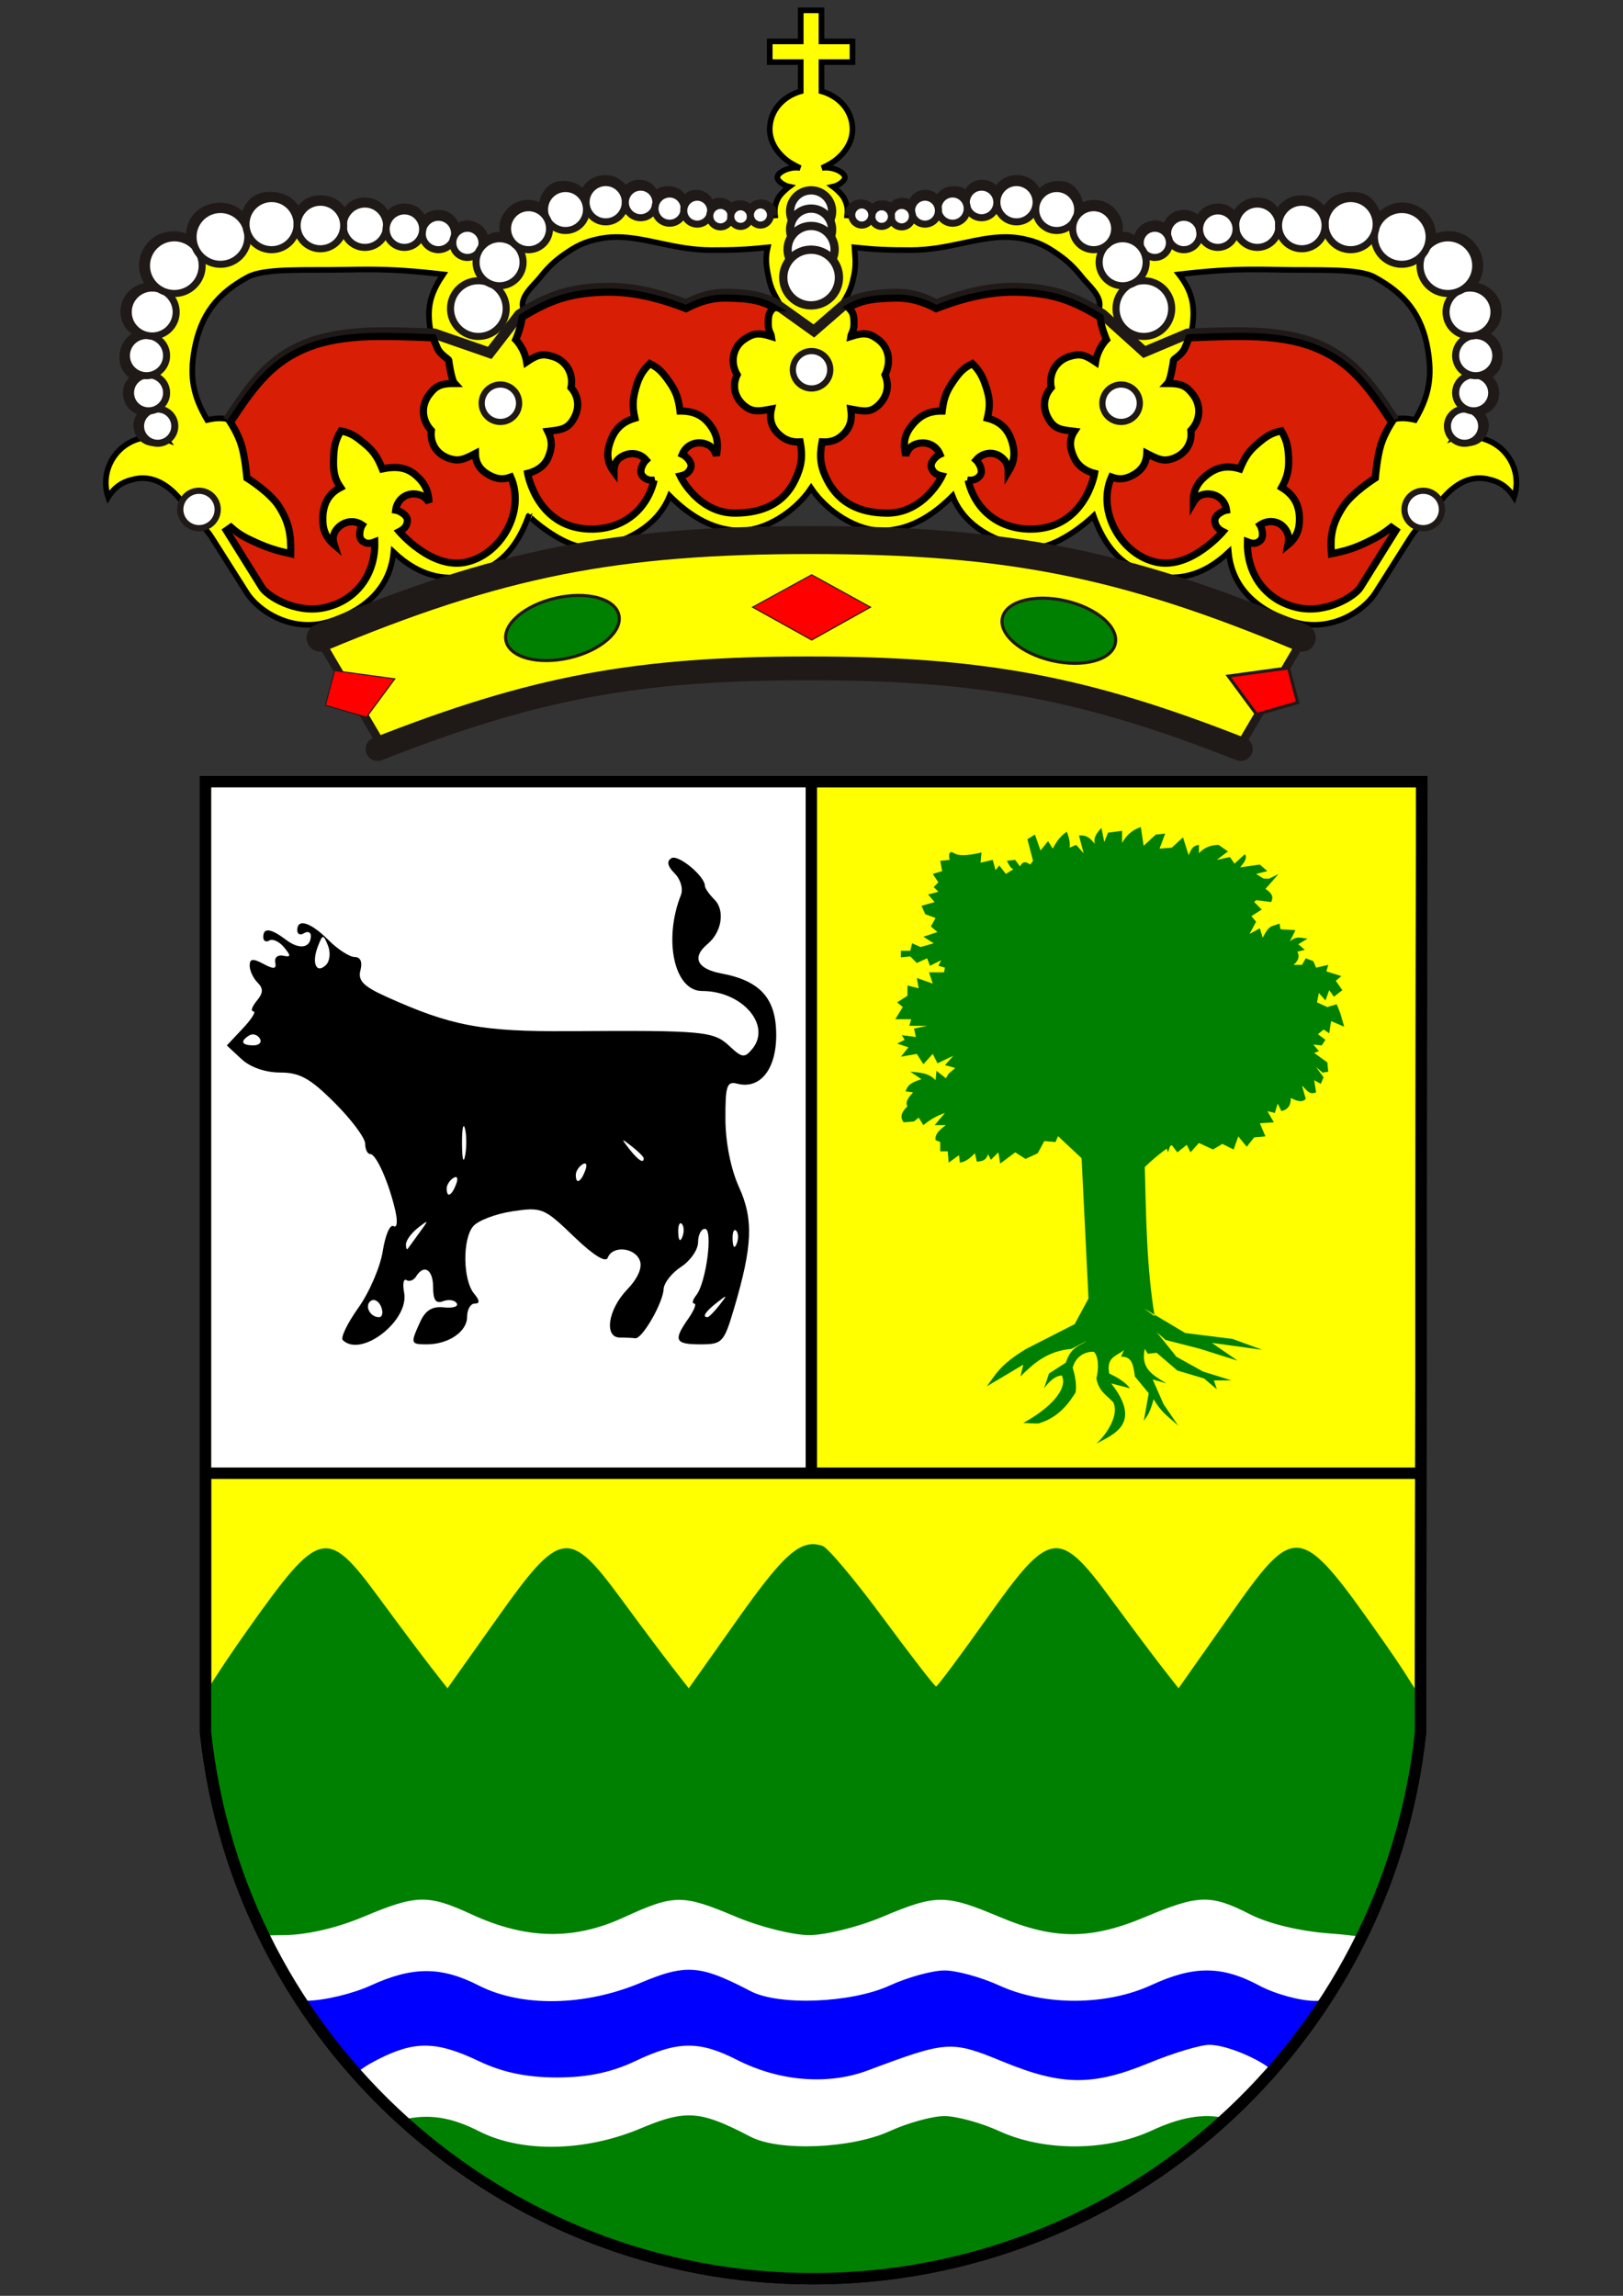 <?xml version="1.0" encoding="UTF-8" standalone="no"?>
<!-- Created with Inkscape (http://www.inkscape.org/) -->
<svg
   xmlns:dc="http://purl.org/dc/elements/1.1/"
   xmlns:cc="http://web.resource.org/cc/"
   xmlns:rdf="http://www.w3.org/1999/02/22-rdf-syntax-ns#"
   xmlns:svg="http://www.w3.org/2000/svg"
   xmlns="http://www.w3.org/2000/svg"
   xmlns:xlink="http://www.w3.org/1999/xlink"
   xmlns:sodipodi="http://sodipodi.sourceforge.net/DTD/sodipodi-0.dtd"
   xmlns:inkscape="http://www.inkscape.org/namespaces/inkscape"
   version="1.0"
   x="0"
   y="0"
   width="744.094"
   height="1052.362"
   id="svg5958"
   sodipodi:version="0.32"
   inkscape:version="0.45"
   sodipodi:docname="Amieva_coat_of_arms.svg"
   sodipodi:docbase="/home/mikel/datos/clipart/escudos"
   inkscape:output_extension="org.inkscape.output.svg.inkscape"
   sodipodi:modified="true">
  <rect width="100%" height="100%" fill="#333333" stroke="none"/>
  <sodipodi:namedview
     inkscape:window-height="945"
     inkscape:window-width="1280"
     inkscape:pageshadow="2"
     inkscape:pageopacity="0.0"
     guidetolerance="10.0"
     gridtolerance="10.0"
     objecttolerance="10.0"
     borderopacity="1.0"
     bordercolor="#666666"
     pagecolor="#ffffff"
     id="base"
     inkscape:zoom="0.46332214"
     inkscape:cx="524.37078"
     inkscape:cy="674.83263"
     inkscape:window-x="0"
     inkscape:window-y="27"
     inkscape:current-layer="svg5958"
     showborder="false" />
  <defs
     id="defs5960">
    <style
       id="style5069"
       type="text/css">
   
    .str0 {stroke:#1F1A17;stroke-width:0.183}
    .str13 {stroke:white;stroke-width:0.183}
    .str5 {stroke:#1F1A17;stroke-width:0.55}
    .str10 {stroke:#1F1A17;stroke-width:0.917}
    .str6 {stroke:#1F1A17;stroke-width:1.1}
    .str7 {stroke:#1F1A17;stroke-width:1.283}
    .str2 {stroke:#1F1A17;stroke-width:1.466}
    .str1 {stroke:#1F1A17;stroke-width:1.733}
    .str11 {stroke:#1F1A17;stroke-width:1.833}
    .str9 {stroke:#1F1A17;stroke-width:2.02}
    .str8 {stroke:#1F1A17;stroke-width:2.021}
    .str12 {stroke:#1F1A17;stroke-width:3.299}
    .str4 {stroke:#1F1A17;stroke-width:4.949;stroke-linecap:round}
    .str3 {stroke:#1F1A17;stroke-width:6.782}
    .fil8 {fill:none}
    .fil7 {fill:none;fill-rule:nonzero}
    .fil6 {fill:#D81E04}
    .fil2 {fill:#1F1A17}
    .fil1 {fill:white}
    .fil4 {fill:#D81E04;fill-rule:nonzero}
    .fil5 {fill:#1F1A17;fill-rule:nonzero}
    .fil3 {fill:#AAA9A9;fill-rule:nonzero}
    .fil0 {fill:white;fill-rule:nonzero}
   
  </style>
    <style
       type="text/css"
       id="style6255">
   
    .fil0 {fill:#0066FF}
    .fil1 {fill:yellow}
   
  </style>
    <style
       id="style6257"
       type="text/css">
   
    .fil0 {fill:#0066FF}
    .fil1 {fill:yellow}
   
  </style>
    <style
       type="text/css"
       id="style6">
   
    .fil0 {fill:#0066FF}
    .fil1 {fill:yellow}
   
  </style>
    <style
       id="style3714"
       type="text/css">
   
    .fil0 {fill:#0066FF}
    .fil1 {fill:yellow}
   
  </style>
    <linearGradient
       y2="-71.824"
       x2="534.551"
       y1="-71.824"
       x1="63.868"
       gradientTransform="matrix(1.417,0,0,1.417,606.418,568.206)"
       gradientUnits="userSpaceOnUse"
       id="linearGradient56172"
       xlink:href="#linearGradient2885"
       inkscape:collect="always" />
    <linearGradient
       y2="-232.441"
       x2="426"
       y1="-232.441"
       x1="183.531"
       gradientTransform="matrix(1.417,0,0,1.417,606.418,568.206)"
       gradientUnits="userSpaceOnUse"
       id="linearGradient56170"
       xlink:href="#linearGradient2885"
       inkscape:collect="always" />
    <linearGradient
       x1="107.75"
       y1="191.963"
       x2="139.396"
       y2="166.385"
       id="linearGradient1800"
       xlink:href="#linearGradient1732"
       gradientUnits="userSpaceOnUse"
       gradientTransform="translate(-1.428571e-5,-5.714286e-5)" />
    <linearGradient
       x1="82.143"
       y1="264.167"
       x2="113.69"
       y2="258.413"
       id="linearGradient1590"
       xlink:href="#linearGradient1732"
       gradientUnits="userSpaceOnUse"
       gradientTransform="translate(-1.428571e-5,-5.714286e-5)" />
    <linearGradient
       x1="84.127"
       y1="260.595"
       x2="115.675"
       y2="257.619"
       id="linearGradient1598"
       xlink:href="#linearGradient1732"
       gradientUnits="userSpaceOnUse"
       gradientTransform="translate(-1.428571e-5,-5.714286e-5)" />
    <linearGradient
       x1="88.492"
       y1="297.103"
       x2="118.056"
       y2="280.635"
       id="linearGradient1606"
       xlink:href="#linearGradient1732"
       gradientUnits="userSpaceOnUse"
       gradientTransform="translate(-1.428571e-5,-5.714286e-5)" />
    <linearGradient
       x1="118.452"
       y1="312.778"
       x2="136.325"
       y2="294.722"
       id="linearGradient1614"
       xlink:href="#linearGradient1732"
       gradientUnits="userSpaceOnUse"
       gradientTransform="translate(-1.428571e-5,-5.714286e-5)" />
    <linearGradient
       x1="131.151"
       y1="395.317"
       x2="166.667"
       y2="415.357"
       id="linearGradient1622"
       xlink:href="#linearGradient1732"
       gradientUnits="userSpaceOnUse"
       gradientTransform="translate(-1.428571e-5,-5.714286e-5)" />
    <linearGradient
       x1="107.143"
       y1="225.278"
       x2="130.357"
       y2="242.341"
       id="linearGradient1582"
       xlink:href="#linearGradient1732"
       gradientUnits="userSpaceOnUse"
       gradientTransform="translate(-1.428571e-5,-5.714286e-5)" />
    <linearGradient
       x1="143.651"
       y1="488.968"
       x2="163.889"
       y2="454.048"
       id="linearGradient1642"
       xlink:href="#linearGradient1732"
       gradientUnits="userSpaceOnUse"
       gradientTransform="translate(-1.428571e-5,-5.714286e-5)" />
    <linearGradient
       x1="186.508"
       y1="491.746"
       x2="186.508"
       y2="458.413"
       id="linearGradient1650"
       xlink:href="#linearGradient1732"
       gradientUnits="userSpaceOnUse"
       gradientTransform="translate(-1.428571e-5,-5.714286e-5)" />
    <linearGradient
       x1="292.857"
       y1="493.73"
       x2="321.825"
       y2="513.175"
       id="linearGradient1658"
       xlink:href="#linearGradient1732"
       gradientUnits="userSpaceOnUse"
       gradientTransform="translate(-1.428571e-5,-5.714286e-5)" />
    <linearGradient
       x1="266.27"
       y1="534.206"
       x2="312.302"
       y2="534.603"
       id="linearGradient1666"
       xlink:href="#linearGradient1732"
       gradientUnits="userSpaceOnUse"
       gradientTransform="translate(-1.428571e-5,-5.714286e-5)" />
    <linearGradient
       x1="300"
       y1="566.746"
       x2="319.151"
       y2="547.595"
       id="linearGradient1674"
       xlink:href="#linearGradient1732"
       gradientUnits="userSpaceOnUse"
       gradientTransform="translate(-1.428571e-5,-5.714286e-5)" />
    <linearGradient
       x1="337.302"
       y1="571.111"
       x2="341.27"
       y2="546.905"
       id="linearGradient1682"
       xlink:href="#linearGradient1732"
       gradientUnits="userSpaceOnUse"
       gradientTransform="translate(-1.428571e-5,-5.714286e-5)" />
    <linearGradient
       x1="241.143"
       y1="51.421"
       x2="243.124"
       y2="48.303"
       id="linearGradient1397"
       xlink:href="#linearGradient1732"
       gradientUnits="userSpaceOnUse"
       gradientTransform="translate(75.923,47.102)" />
    <linearGradient
       id="linearGradient1732">
      <stop
         style="stop-color:#ffffff;stop-opacity:1"
         offset="0"
         id="stop1734" />
      <stop
         style="stop-color:#ffffff;stop-opacity:1"
         offset="1"
         id="stop1736" />
    </linearGradient>
    <linearGradient
       x1="177.338"
       y1="217.778"
       x2="211.83"
       y2="213.55"
       id="linearGradient1549"
       xlink:href="#linearGradient1732"
       gradientUnits="userSpaceOnUse"
       gradientTransform="translate(-1.428571e-5,-5.714286e-5)" />
    <linearGradient
       x1="124.585"
       y1="115.64"
       x2="157.2"
       y2="137.971"
       id="linearGradient1551"
       xlink:href="#linearGradient1732"
       gradientUnits="userSpaceOnUse"
       gradientTransform="translate(-1.428571e-5,-5.714286e-5)" />
    <linearGradient
       x1="87.547"
       y1="139.21"
       x2="124.361"
       y2="137.971"
       id="linearGradient1553"
       xlink:href="#linearGradient1732"
       gradientUnits="userSpaceOnUse"
       gradientTransform="translate(-1.428571e-5,-5.714286e-5)" />
    <linearGradient
       x1="112.239"
       y1="75.234"
       x2="137.605"
       y2="90.412"
       id="linearGradient1555"
       xlink:href="#linearGradient1732"
       gradientUnits="userSpaceOnUse"
       gradientTransform="translate(-1.428571e-5,-5.714286e-5)" />
    <linearGradient
       x1="179.583"
       y1="75.234"
       x2="193.021"
       y2="101.814"
       id="linearGradient1557"
       xlink:href="#linearGradient1732"
       gradientUnits="userSpaceOnUse"
       gradientTransform="translate(-1.428571e-5,-5.714286e-5)" />
    <linearGradient
       x1="270.496"
       y1="176.249"
       x2="296.929"
       y2="185.716"
       id="linearGradient1559"
       xlink:href="#linearGradient1732"
       gradientUnits="userSpaceOnUse"
       gradientTransform="translate(-1.428571e-5,-5.714286e-5)" />
    <linearGradient
       x1="94.281"
       y1="496.131"
       x2="124.137"
       y2="467.622"
       id="linearGradient1561"
       xlink:href="#linearGradient1732"
       gradientUnits="userSpaceOnUse"
       gradientTransform="translate(-1.428571e-5,-5.714286e-5)" />
    <linearGradient
       x1="171"
       y1="92.5"
       x2="180"
       y2="96.5"
       id="linearGradient2433"
       xlink:href="#linearGradient1732"
       gradientUnits="userSpaceOnUse" />
    <linearGradient
       id="linearGradient2885">
      <stop
         id="stop2887"
         offset="0"
         style="stop-color:white;stop-opacity:1;" />
      <stop
         style="stop-color:white;stop-opacity:1;"
         offset="0.229"
         id="stop2891" />
      <stop
         id="stop2889"
         offset="1"
         style="stop-color:black;stop-opacity:1;" />
    </linearGradient>
    <style
       type="text/css"
       id="style15325">
   
    .fil0 {fill:#0066FF}
    .fil1 {fill:yellow}
   
  </style>
    <style
       id="style15323"
       type="text/css">
   
    .fil0 {fill:#0066FF}
    .fil1 {fill:yellow}
   
  </style>
    <style
       type="text/css"
       id="style15318">
   
    .fil0 {fill:#0066FF}
    .fil1 {fill:yellow}
   
  </style>
    <style
       id="style15316"
       type="text/css">
   
    .fil0 {fill:#0066FF}
    .fil1 {fill:yellow}
   
  </style>
    <style
       type="text/css"
       id="style1822">
   
    .str0 {stroke:#1F1A17;stroke-width:0.183}
    .str13 {stroke:white;stroke-width:0.183}
    .str5 {stroke:#1F1A17;stroke-width:0.55}
    .str10 {stroke:#1F1A17;stroke-width:0.917}
    .str6 {stroke:#1F1A17;stroke-width:1.1}
    .str7 {stroke:#1F1A17;stroke-width:1.283}
    .str2 {stroke:#1F1A17;stroke-width:1.466}
    .str1 {stroke:#1F1A17;stroke-width:1.733}
    .str11 {stroke:#1F1A17;stroke-width:1.833}
    .str9 {stroke:#1F1A17;stroke-width:2.02}
    .str8 {stroke:#1F1A17;stroke-width:2.021}
    .str12 {stroke:#1F1A17;stroke-width:3.299}
    .str4 {stroke:#1F1A17;stroke-width:4.949;stroke-linecap:round}
    .str3 {stroke:#1F1A17;stroke-width:6.782}
    .fil8 {fill:none}
    .fil7 {fill:none;fill-rule:nonzero}
    .fil6 {fill:#D81E04}
    .fil2 {fill:#1F1A17}
    .fil1 {fill:white}
    .fil4 {fill:#D81E04;fill-rule:nonzero}
    .fil5 {fill:#1F1A17;fill-rule:nonzero}
    .fil3 {fill:#AAA9A9;fill-rule:nonzero}
    .fil0 {fill:white;fill-rule:nonzero}
   
  </style>
    <style
       type="text/css"
       id="style15309">
   
    .str0 {stroke:#1F1A17;stroke-width:0.183}
    .str13 {stroke:white;stroke-width:0.183}
    .str5 {stroke:#1F1A17;stroke-width:0.55}
    .str10 {stroke:#1F1A17;stroke-width:0.917}
    .str6 {stroke:#1F1A17;stroke-width:1.1}
    .str7 {stroke:#1F1A17;stroke-width:1.283}
    .str2 {stroke:#1F1A17;stroke-width:1.466}
    .str1 {stroke:#1F1A17;stroke-width:1.733}
    .str11 {stroke:#1F1A17;stroke-width:1.833}
    .str9 {stroke:#1F1A17;stroke-width:2.02}
    .str8 {stroke:#1F1A17;stroke-width:2.021}
    .str12 {stroke:#1F1A17;stroke-width:3.299}
    .str4 {stroke:#1F1A17;stroke-width:4.949;stroke-linecap:round}
    .str3 {stroke:#1F1A17;stroke-width:6.782}
    .fil8 {fill:none}
    .fil7 {fill:none;fill-rule:nonzero}
    .fil6 {fill:#D81E04}
    .fil2 {fill:#1F1A17}
    .fil1 {fill:white}
    .fil4 {fill:#D81E04;fill-rule:nonzero}
    .fil5 {fill:#1F1A17;fill-rule:nonzero}
    .fil3 {fill:#AAA9A9;fill-rule:nonzero}
    .fil0 {fill:white;fill-rule:nonzero}
   
  </style>
    <radialGradient
       r="300"
       fy="226.331"
       fx="221.445"
       cy="226.331"
       cx="221.445"
       gradientTransform="matrix(1.353,0,0,1.349,-576.38,-50.747)"
       gradientUnits="userSpaceOnUse"
       id="radialGradient3163"
       xlink:href="#linearGradient2893"
       inkscape:collect="always" />
    <radialGradient
       r="300"
       fy="218.901"
       fx="225.524"
       cy="218.901"
       cx="225.524"
       gradientTransform="matrix(0,1.386,-1.323,-5.741131e-8,-158.082,-109.541)"
       gradientUnits="userSpaceOnUse"
       id="radialGradient2871"
       xlink:href="#linearGradient2955"
       inkscape:collect="always" />
    <radialGradient
       r="300"
       fy="218.901"
       fx="225.524"
       cy="218.901"
       cx="225.524"
       gradientTransform="matrix(0,1.749,-1.593,-1.049767e-7,551.788,-191.29)"
       gradientUnits="userSpaceOnUse"
       id="radialGradient2865"
       xlink:href="#linearGradient2955"
       inkscape:collect="always" />
    <radialGradient
       r="300"
       fy="218.901"
       fx="225.524"
       cy="218.901"
       cx="225.524"
       gradientTransform="matrix(-4.167939e-4,2.183,-1.884,-3.599562e-4,615.597,-289.121)"
       gradientUnits="userSpaceOnUse"
       id="radialGradient1911"
       xlink:href="#linearGradient2955"
       inkscape:collect="always" />
    <clipPath
       id="clip">
      <path
         id="path10"
         d="M 0,-200 L 0,600 L 300,600 L 300,-200 L 0,-200 z " />
    </clipPath>
    <polygon
       points="0,-1 0.588,0.809 -0.951,-0.309 0.951,-0.309 -0.588,0.809 0,-1 "
       transform="scale(53,53)"
       id="star" />
    <radialGradient
       gradientUnits="userSpaceOnUse"
       gradientTransform="matrix(-4.167939e-4,2.183,-1.884,-3.599562e-4,615.597,-289.121)"
       r="300"
       fy="218.901"
       fx="225.524"
       cy="218.901"
       cx="225.524"
       id="radialGradient2961"
       xlink:href="#linearGradient2955"
       inkscape:collect="always" />
    <linearGradient
       id="linearGradient2955">
      <stop
         style="stop-color:#fd0000;stop-opacity:1;"
         offset="0"
         id="stop2867" />
      <stop
         id="stop2873"
         offset="0.5"
         style="stop-color:#e77275;stop-opacity:0.659;" />
      <stop
         id="stop2959"
         offset="1"
         style="stop-color:black;stop-opacity:0.323;" />
    </linearGradient>
    <linearGradient
       id="linearGradient17541">
      <stop
         style="stop-color:white;stop-opacity:1;"
         offset="0"
         id="stop17543" />
      <stop
         id="stop17545"
         offset="0.229"
         style="stop-color:white;stop-opacity:1;" />
      <stop
         style="stop-color:black;stop-opacity:1;"
         offset="1"
         id="stop17547" />
    </linearGradient>
    <linearGradient
       id="linearGradient2893">
      <stop
         id="stop2895"
         offset="0"
         style="stop-color:white;stop-opacity:0.314;" />
      <stop
         style="stop-color:white;stop-opacity:0.251;"
         offset="0.19"
         id="stop2897" />
      <stop
         id="stop2901"
         offset="0.6"
         style="stop-color:#6b6b6b;stop-opacity:0.125;" />
      <stop
         id="stop2899"
         offset="1"
         style="stop-color:black;stop-opacity:0.125;" />
    </linearGradient>
  </defs>
  <g
     id="layer3"
     inkscape:label="Fond écu"
     style="display:inline"
     transform="matrix(0.51,0,0,0.51,358.464,353.509)" />
  <g
     id="layer2"
     inkscape:label="Reflet final"
     transform="matrix(0.51,0,0,0.51,358.464,353.509)" />
  <g
     id="layer1"
     inkscape:label="Contour final"
     transform="matrix(0.51,0,0,0.51,358.464,353.509)" />
  <g
     id="g25671"
     transform="matrix(1.043,0,0,1.043,-11.043,-24.915)">
    <g
       id="g25577">
      <path
         style="fill:#ffff00;fill-opacity:1;fill-rule:nonzero;stroke:#1f1a17;stroke-width:0.455"
         id="_50288208"
         class="fil0 str0"
         d="M 177.312,348.316 L 152.432,307.385 C 230.871,273.647 281.338,262.874 366.722,262.44 C 452.932,262.004 504.138,272.312 583.421,306.182 L 555.729,351.127 C 484.146,327.717 440.428,320.432 365.119,320.227 C 291.059,320.027 248.045,326.367 177.312,348.316 L 177.312,348.316 L 177.312,348.316 z " />
      <path
         style="fill:#ffff00;fill-opacity:1;stroke:#000000;stroke-width:2.482;stroke-miterlimit:4;stroke-dasharray:none;stroke-opacity:1"
         d="M 362.562,28.438 L 362.562,42.094 L 348.938,42.094 L 348.938,51.188 L 362.562,51.188 L 362.562,64 C 354.889,66.197 349.192,72.271 348.938,80.25 C 348.702,87.607 354.286,93.689 359.906,96.5 C 360.569,96.923 361.669,97.374 362.312,97.719 C 357.898,96.917 352.281,99.5 352.281,101.906 C 352.281,103.312 354.97,105.415 357.5,105.938 C 357.5,105.938 353.716,108.744 352.469,111.344 C 351.234,113.919 350.983,115.722 351.281,118.562 C 341.449,119.322 335.822,119.26 326,118.375 C 315.032,117.386 309.071,114.832 298.094,113.969 C 285.688,112.993 278.235,111.446 266.188,114.562 C 255.244,117.394 250.878,123.575 240.312,127.594 C 233.109,130.331 228.82,131.376 221.25,132.812 C 216.795,129.316 214.031,127.605 209,125 C 197.816,119.209 189.618,121.572 177.125,119.969 C 165.338,118.457 158.692,116.947 146.812,116.781 C 129.882,116.549 118.669,114.955 103.875,123.188 C 89.541,131.158 83.005,140.356 77.188,155.688 C 68.647,178.191 70.538,198.008 83.781,217.062 C 79.295,215.386 75.465,215.385 70.562,217.094 C 60.185,220.711 54.663,231.945 58.125,242.375 C 61.179,237.629 64.621,235.447 70.156,234.344 C 79.564,232.471 87.029,239.177 91.844,246 C 97.088,253.429 99.951,254.241 103.875,260.438 L 119.125,284.5 C 123.839,291.943 138.175,302.17 155.031,297.156 C 168.001,293.295 181.925,284.326 183.531,266.469 C 194.768,277.103 207.46,280.645 221.656,275.094 C 233.435,270.486 239.326,260.625 242.938,250.594 C 242.937,250.594 260.028,267.213 273.438,264.438 C 285.075,262.031 299.324,255.838 304.938,241.781 C 311.961,248.803 322.259,256.796 335.625,257.031 C 347.062,257.232 360.303,248.608 367.125,238.375 C 373.948,248.608 387.19,257.232 398.625,257.031 C 411.993,256.796 422.289,248.803 429.312,241.781 C 434.678,255.935 449.176,262.031 460.812,264.438 C 474.222,267.213 491.312,250.594 491.312,250.594 C 494.923,260.625 500.775,270.599 512.594,275.094 C 526.843,280.508 539.483,277.103 550.719,266.469 C 552.325,284.326 566.248,293.295 579.219,297.156 C 596.073,302.17 610.41,291.943 615.125,284.5 L 630.375,260.438 C 634.299,254.241 637.162,253.429 642.406,246 C 647.221,239.177 654.686,232.471 664.094,234.344 C 669.629,235.447 673.069,237.629 676.125,242.375 C 679.587,231.945 674.061,220.711 663.688,217.094 C 658.16,215.167 655.332,213.51 650.062,215.875 C 662.317,197.344 665.48,177.761 657.062,155.688 C 651.22,140.363 644.591,131.366 630.375,123.188 C 615.701,114.741 604.37,116.609 587.438,116.781 C 575.557,116.904 568.911,118.473 557.125,119.969 C 544.629,121.553 536.595,119.533 525.25,125 C 520.145,127.461 517.342,129.175 513,132.812 C 505.402,131.515 501.141,130.335 493.938,127.594 C 483.376,123.57 478.988,117.47 468.062,114.562 C 456.037,111.363 448.563,113.016 436.156,113.969 C 425.177,114.811 419.219,117.386 408.25,118.375 C 398.43,119.263 392.798,119.322 382.969,118.562 C 383.287,115.724 383.014,113.921 381.781,111.344 C 380.539,108.743 376.75,105.938 376.75,105.938 C 379.28,105.415 381.969,103.312 381.969,101.906 C 381.969,99.5 376.352,96.917 371.938,97.719 C 372.582,97.374 373.678,96.923 374.344,96.5 C 379.96,93.689 385.546,87.607 385.312,80.25 C 385.058,72.271 379.362,66.197 371.688,64 L 371.688,51.188 L 385.312,51.188 L 385.312,42.094 L 371.688,42.094 L 371.688,28.438 L 362.562,28.438 z M 281.344,128.062 C 294.414,127.963 307.051,133.808 323.375,133.812 C 333.009,133.815 338.478,133.618 348.062,132.625 C 346.983,137.277 347.34,140.188 348.25,144.875 C 348.975,148.615 349.645,150.748 351.469,154.094 L 352.688,156.312 L 351.062,159.094 C 348.947,161.148 348.25,162.576 348.25,166.125 C 348.25,169.536 349.456,170.345 349.656,171.75 C 343.838,169.945 341.713,170.375 337.844,172.938 C 332.65,176.381 331.41,183.257 334.625,188.594 C 332.25,193.517 333.602,198.799 337.844,202.25 C 341.449,205.184 344.238,204.66 349.656,203.656 C 348.63,208.02 349.631,211.595 352.875,214.688 C 355.704,217.389 358.7,218.295 362.312,218.094 C 363.543,224.53 362.905,228.832 360.094,234.75 C 355.086,245.289 345.697,249.264 334.031,249.406 C 317.38,249.607 309.594,233.094 309.594,233.094 C 311.89,232.606 313.475,231.645 314.219,229.5 C 315.114,226.911 311.817,224.157 310.5,223.562 C 312.113,219.629 316.219,217.694 320.312,218.844 C 323.092,219.624 324.623,221.356 325.531,224.094 C 326.365,219.181 326.082,215.643 323.312,211.5 C 319.958,206.479 315.538,204.462 309.5,204.531 C 308.855,199.37 307.945,196.265 304.969,192 C 302.279,188.151 300.552,185.829 296.25,183.688 C 292.821,187.054 291.394,189.727 290.062,194.344 C 288.622,199.343 288.545,202.605 289.656,207.688 C 283.854,209.362 280.519,212.849 278.656,218.594 C 277.12,223.334 277.498,227.248 280.469,231.25 C 280.465,228.362 281.309,226.114 283.781,224.625 C 287.422,222.428 291.811,222.821 294.562,226.062 C 293.493,227.035 291.221,230.691 292.875,232.875 C 294.243,234.685 296.039,235.12 298.375,234.875 L 298.094,234.938 C 294.908,247.974 284.636,256.186 271.219,256.406 C 246.741,256.809 242.531,231.938 242.531,231.938 C 246.042,231.072 249.822,229.044 251.562,224.938 C 253.31,220.81 253.421,217.44 251.406,213.438 C 256.879,212.814 259.779,212.556 262.312,208.656 C 265.379,203.932 265.335,198.431 261.594,194.219 C 262.81,188.222 259.587,182.457 253.75,180.625 C 249.322,179.235 247.13,179.509 242.094,182.938 C 241.734,178.166 237.312,172.938 237.312,172.938 C 236.965,172.214 241.316,166.124 240.312,158.5 C 239.675,153.656 245.355,149.125 247.938,145.875 C 250.897,142.151 253.688,139.145 258.375,135.844 C 263.844,131.99 267.475,130.141 274.031,128.812 C 276.508,128.311 278.923,128.081 281.344,128.062 z M 452.906,128.062 C 455.327,128.081 457.742,128.311 460.219,128.812 C 466.776,130.141 470.404,131.99 475.875,135.844 C 480.561,139.145 483.351,142.151 486.312,145.875 C 488.894,149.125 494.576,153.656 493.938,158.5 C 492.935,166.124 497.282,172.214 496.938,172.938 C 496.938,172.938 492.517,178.166 492.156,182.938 C 487.121,179.509 484.928,179.235 480.5,180.625 C 474.662,182.457 471.441,188.222 472.656,194.219 C 468.917,198.431 468.865,203.936 471.938,208.656 C 474.473,212.553 477.369,212.814 482.844,213.438 C 480.388,217.186 480.8,220.872 482.688,224.938 C 484.566,228.981 488.205,231.072 491.719,231.938 C 491.719,231.938 487.51,256.809 463.031,256.406 C 449.615,256.186 439.196,248.007 436.156,234.938 L 435.875,234.875 C 438.21,235.12 440.004,234.685 441.375,232.875 C 443.027,230.691 440.728,227.035 439.656,226.062 C 442.409,222.821 447.045,222.102 450.469,224.625 C 452.792,226.336 453.783,228.364 453.781,231.25 C 456.386,227 456.915,223.401 455.594,218.594 C 453.995,212.771 450.451,209.148 444.594,207.688 C 445.818,202.631 445.765,199.292 444.156,194.344 C 442.671,189.774 441.429,187.054 438,183.688 C 433.697,185.829 431.934,188.125 429.281,192 C 426.342,196.295 425.386,199.37 424.75,204.531 C 418.711,204.453 414.547,206.66 410.938,211.5 C 407.957,215.495 407.544,219.252 408.719,224.094 C 409.48,221.311 411.135,219.536 413.938,218.844 C 418.062,217.821 422.134,219.629 423.75,223.562 C 422.43,224.157 419.136,226.911 420.031,229.5 C 420.775,231.645 422.356,232.606 424.656,233.094 C 424.656,233.094 416.873,249.607 400.219,249.406 C 388.553,249.264 379.46,245.143 374.156,234.75 C 371.177,228.915 370.709,224.53 371.938,218.094 C 375.549,218.295 378.619,217.463 381.375,214.688 C 384.532,211.508 385.221,208.094 384.594,203.656 C 390.011,204.66 392.95,205.359 396.406,202.25 C 400.472,198.596 401.739,193.633 399.625,188.594 C 402.379,183.005 401.445,176.602 396.406,172.938 C 392.655,170.208 390.411,169.945 384.594,171.75 C 384.794,170.345 385.969,169.536 385.969,166.125 C 385.969,162.576 385.302,161.148 383.188,159.094 L 381.562,156.312 L 382.781,154.094 C 384.604,150.748 385.206,148.608 385.969,144.875 C 386.927,140.197 386.496,137.389 386.188,132.625 C 395.775,133.624 401.24,133.816 410.875,133.812 C 427.202,133.805 439.836,127.962 452.906,128.062 z M 172.469,142.312 C 183.565,142.351 192.358,142.963 205.406,144.469 C 200.507,151.744 198.414,157.406 199.375,166.125 C 199.852,170.455 200.952,172.308 202.781,176.75 C 203.629,178.812 205.534,180.427 207.812,182.188 C 207.812,182.188 208.587,190.446 210.406,192.406 C 204.314,192.381 202.132,193.505 199.25,197.281 C 195.507,202.186 195.95,208.613 200.188,213.094 C 199.481,218.67 202.509,223.451 207.812,225.312 C 212.199,226.851 214.675,225.731 219.562,223.188 C 219.614,227.671 221.875,230.73 225.844,232.812 C 229.048,234.492 231.698,234.78 235.094,233.531 C 241.778,248.679 230.597,268.083 214.844,271.062 C 199.996,273.871 186.125,257.531 186.125,257.531 C 188.218,256.463 189.493,255.109 189.656,252.844 C 189.851,250.114 185.927,248.296 184.5,248.062 C 185.041,243.846 188.537,240.71 192.781,240.969 C 195.66,241.145 197.669,242.247 199.156,244.719 C 198.936,239.739 197.451,236.497 193.781,233.125 C 189.336,229.041 184.543,228.766 178.625,229.969 C 176.69,225.14 175.003,222.325 171,219 C 167.387,215.999 165.146,214.204 160.438,213.25 C 157.996,217.387 157.372,220.356 157.219,225.156 C 157.054,230.358 157.341,233.834 160.281,238.125 C 154.908,240.885 152.607,245.494 152.469,251.531 C 152.355,256.515 153.728,260.026 157.5,263.281 C 156.606,260.538 157.006,258.149 158.969,256.031 C 161.859,252.913 166.285,252.207 169.781,254.625 C 169,255.844 167.745,259.974 169.906,261.656 C 171.696,263.05 173.118,262.871 175.312,262.031 C 175.712,276.347 167.128,287.917 153.281,290.938 C 140.405,293.748 128.024,285.736 125.75,282.094 L 110.094,257.031 L 112.094,255.625 C 115.815,258.893 118.423,260.214 122.938,262.25 C 128.714,264.853 132.191,265.872 138.375,267.25 C 138.55,258.863 137.661,253.45 133.156,246.375 C 129.225,240.202 119.125,233.937 119.125,233.938 C 119.125,233.938 118.548,224.909 116.719,219.5 C 115.183,214.956 111.312,208.469 111.312,208.469 C 111.312,208.469 108.479,206.864 101.656,208.469 C 95.459,197.919 93.815,189.493 96.062,177.375 C 98.868,162.248 105.996,152.971 119.531,145.656 C 126.955,141.644 145.07,142.772 161.469,142.438 C 163.613,142.394 165.621,142.362 167.562,142.344 C 169.261,142.327 170.884,142.307 172.469,142.312 z M 561.094,142.312 C 564.686,142.297 568.493,142.338 572.781,142.438 C 589.181,142.821 607.295,141.644 614.719,145.656 C 628.251,152.971 635.593,162.212 638.188,177.375 C 640.264,189.523 638.793,197.919 632.594,208.469 C 625.774,206.864 622.938,208.469 622.938,208.469 C 622.938,208.469 619.068,214.958 617.531,219.5 C 615.702,224.909 615.125,233.938 615.125,233.938 C 615.125,233.937 605.115,240.263 601.094,246.375 C 596.482,253.383 595.118,258.894 595.875,267.25 C 602.084,265.991 605.6,264.992 611.312,262.25 C 615.778,260.107 618.279,258.711 622.156,255.625 L 624.156,257.031 L 608.5,282.094 C 606.227,285.736 593.848,293.748 580.969,290.938 C 567.124,287.917 558.535,276.347 558.938,262.031 C 561.13,262.871 562.551,263.05 564.344,261.656 C 566.504,259.974 565.25,255.844 564.469,254.625 C 567.967,252.207 572.657,252.687 575.281,256.031 C 577.064,258.303 577.302,260.449 576.75,263.281 C 580.591,260.104 581.896,256.515 581.781,251.531 C 581.639,245.495 579.125,241.271 573.969,238.125 C 576.465,233.561 577.239,230.356 577.031,225.156 C 576.838,220.356 576.252,217.387 573.812,213.25 C 569.101,214.204 566.827,215.957 563.25,219 C 559.288,222.372 557.638,225.172 555.625,229.969 C 549.854,228.191 545.059,229.2 540.469,233.125 C 536.679,236.365 535.042,239.735 535.094,244.719 C 536.539,242.22 538.582,240.99 541.469,240.969 C 545.721,240.939 549.178,243.846 549.719,248.062 C 548.292,248.296 544.398,250.114 544.594,252.844 C 544.757,255.109 546.032,256.463 548.125,257.531 C 548.125,257.531 534.255,273.871 519.406,271.062 C 503.654,268.083 492.471,248.679 499.156,233.531 C 502.551,234.78 505.205,234.498 508.406,232.812 C 512.37,230.722 514.477,227.664 514.688,223.188 C 519.574,225.731 522.091,226.955 526.438,225.312 C 531.695,223.326 534.768,218.67 534.062,213.094 C 538.299,208.613 538.744,202.186 535,197.281 C 532.119,193.505 529.906,192.381 523.812,192.406 C 525.634,190.446 526.438,182.188 526.438,182.188 C 528.715,180.425 530.618,178.812 531.469,176.75 C 533.298,172.308 534.4,170.455 534.875,166.125 C 535.835,157.406 534.194,151.419 528.844,144.469 C 541.624,142.986 550.317,142.358 561.094,142.312 z "
         id="_50541176" />
      <path
         style="fill:none;stroke:#1f1a17;stroke-width:12.283;stroke-linecap:round"
         id="_51270328"
         class="fil8 str4"
         d="M 582.8,304.176 C 504.345,271.278 452.88,261.271 367.123,261.237 C 281.365,261.2 229.902,271.277 151.448,304.176" />
      <line
         style="fill:none;fill-rule:nonzero;stroke:#1f1a17;stroke-width:3.639"
         id="_50588960"
         class="fil7 str2"
         x1="581.012"
         y1="308.591"
         x2="556.935"
         y2="349.522" />
      <polygon
         transform="matrix(2.482,0,0,2.482,56.874,28.212)"
         style="fill:#ff0000;fill-opacity:1;fill-rule:nonzero;stroke:#1f1a17;stroke-width:0.55"
         id="_106101696"
         class="fil5 str5"
         points="209.56,116.522 211.176,122.665 203.9,124.767 198.889,117.977 209.56,116.522 " />
      <line
         style="fill:none;fill-rule:nonzero;stroke:#1f1a17;stroke-width:3.639"
         id="_105973856"
         class="fil7 str2"
         x1="153.235"
         y1="308.591"
         x2="177.312"
         y2="349.522" />
      <polygon
         transform="matrix(2.482,0,0,2.482,56.874,28.212)"
         style="fill:#ff0000;fill-opacity:1;fill-rule:nonzero;stroke:#1f1a17;stroke-width:0.183"
         id="_50616064"
         class="fil5 str0"
         points="40.603,117.007 38.986,123.15 46.261,125.252 51.273,118.461 40.603,117.007 " />
      <path
         style="fill:#008000;fill-opacity:1;fill-rule:nonzero;stroke:#1f1a17;stroke-width:1.364"
         id="_24287240"
         class="fil5 str5"
         d="M 500.819,306.812 C 502.493,299.565 492.746,291.129 479.053,287.967 C 465.357,284.805 452.9,288.116 451.229,295.363 C 449.556,302.609 459.3,311.046 472.996,314.207 C 486.689,317.369 499.146,314.058 500.819,306.812 L 500.819,306.812 z " />
      <path
         style="fill:#008000;fill-opacity:1;fill-rule:nonzero;stroke:#1f1a17;stroke-width:1.364"
         id="_51227336"
         class="fil5 str5"
         d="M 233.028,305.61 C 231.354,298.364 241.099,289.926 254.793,286.766 C 268.487,283.603 280.945,286.915 282.617,294.161 C 284.29,301.406 274.547,309.843 260.853,313.004 C 247.158,316.166 234.7,312.855 233.028,305.61 L 233.028,305.61 L 233.028,305.61 z " />
      <path
         style="fill:#ffffff;fill-rule:nonzero;stroke:#1f1a17;stroke-width:2.73"
         id="_106491040"
         class="fil0 str6"
         d="M 359.097,186.395 C 359.097,181.851 362.779,178.169 367.323,178.169 C 371.866,178.169 375.548,181.851 375.548,186.395 C 375.548,190.939 371.866,194.621 367.323,194.621 C 362.779,194.621 359.097,190.939 359.097,186.395 L 359.097,186.395 L 359.097,186.395 z " />
      <path
         style="fill:#ffffff;fill-rule:nonzero;stroke:#1f1a17;stroke-width:2.73"
         id="_52193472"
         class="fil0 str6"
         d="M 511.251,203.507 C 512.579,199.163 510.133,194.564 505.788,193.237 C 501.443,191.911 496.843,194.356 495.514,198.7 C 494.188,203.043 496.634,207.643 500.977,208.969 C 505.322,210.296 509.921,207.851 511.251,203.507 L 511.251,203.507 L 511.251,203.507 z " />
      <path
         style="fill:#ffffff;fill-rule:nonzero;stroke:#1f1a17;stroke-width:2.73"
         id="_52092832"
         class="fil0 str6"
         d="M 627.964,247.795 C 627.964,243.251 631.649,239.566 636.189,239.566 C 640.734,239.566 644.418,243.251 644.418,247.795 C 644.418,252.336 640.734,256.02 636.189,256.02 C 631.649,256.02 627.964,252.336 627.964,247.795 L 627.964,247.795 z " />
      <path
         style="fill:none;fill-rule:nonzero;stroke:#1f1a17;stroke-width:3.639"
         id="_105719176"
         class="fil7 str2"
         d="M 655.453,218.097 C 659.233,218.351 662.487,215.821 663.078,212.078 C 663.586,208.863 662.148,206.166 659.265,204.655 C 663.484,204.942 667.156,202.027 667.693,197.833 C 668.159,194.184 666.541,190.841 663.078,189.607 C 667.22,187.922 669.524,184.441 669.297,179.975 C 669.056,175.212 665.984,171.492 661.272,170.744 C 665.915,169.329 668.799,165.765 668.897,160.913 C 669.025,154.545 663.21,149.395 656.858,149.878 C 661.439,145.23 662.023,138.69 658.464,133.224 C 654.441,127.052 646.454,125.651 640.004,129.211 C 640.358,123.3 637.936,118.491 632.578,115.968 C 626.55,113.128 619.96,115.133 616.127,120.583 C 615.322,115.21 612.314,110.75 606.896,110.151 C 600.492,109.437 594.782,112.005 592.651,117.975 C 590.741,113.74 587.263,111.477 582.618,111.555 C 577.625,111.638 573.956,114.309 572.185,118.978 C 570.776,115.226 568.154,112.857 564.16,112.559 C 559.025,112.174 554.419,115.312 553.525,120.382 C 552.236,116.949 549.368,115.112 545.699,115.167 C 541.691,115.226 538.531,117.671 537.674,121.587 C 536.016,119.073 533.862,118.009 530.85,117.975 C 526.914,117.93 523.9,120.715 523.228,124.596 C 520.945,122.497 518.28,122.036 515.401,123.193 C 512.319,124.429 510.604,126.894 510.586,130.215 C 510.586,130.215 508.367,128.647 506.774,128.007 C 504.668,127.164 500.955,128.007 500.955,128.007 C 503.564,124.596 502.241,120.313 499.552,117.173 C 495.939,112.959 489.247,112.228 484.902,115.968 C 485.357,110.932 481.883,105.701 477.481,105.333 C 472.663,104.933 468.907,106.399 467.046,110.55 C 466.126,106.162 463.08,103.188 458.618,102.725 C 454.146,102.262 450.257,104.495 448.787,108.745 C 447.424,106.05 445.185,104.733 442.166,104.733 C 438.839,104.731 436.197,107.053 435.743,110.351 C 434.189,108.103 432.053,107.392 429.324,107.542 C 426.2,107.713 424.078,109.456 422.903,112.355 C 421.519,110.409 420.068,109.349 417.687,109.147 C 414.371,108.864 411.454,111.444 411.266,114.764 C 410.097,113.011 408.458,112.355 406.25,112.758 C 404.452,113.084 403.143,113.855 402.639,115.567 C 401.385,114.29 400.212,113.81 398.424,113.761 C 396.359,113.705 394.895,114.612 393.81,116.37 C 392.911,114.49 391.466,113.585 389.396,113.359 C 386.366,113.029 383.558,115.528 383.578,118.576" />
      <path
         style="fill:#ffffff;fill-rule:nonzero;stroke:#1f1a17;stroke-width:2.73"
         id="_50339160"
         class="fil0 str6"
         d="M 222.677,203.507 C 221.348,199.163 223.791,194.564 228.136,193.237 C 232.479,191.911 237.079,194.356 238.409,198.7 C 239.737,203.043 237.294,207.643 232.947,208.969 C 228.604,210.296 224.006,207.851 222.677,203.507 L 222.677,203.507 z " />
      <path
         style="fill:#ffffff;fill-rule:nonzero;stroke:#1f1a17;stroke-width:2.73"
         id="_50777488"
         class="fil0 str6"
         d="M 89.83,247.795 C 89.83,243.251 93.512,239.566 98.055,239.566 C 102.599,239.566 106.282,243.251 106.282,247.795 C 106.282,252.336 102.599,256.02 98.055,256.02 C 93.512,256.02 89.83,252.336 89.83,247.795 L 89.83,247.795 z " />
      <path
         style="fill:none;fill-rule:nonzero;stroke:#1f1a17;stroke-width:3.639"
         id="_50299584"
         class="fil7 str2"
         d="M 78.793,218.097 C 75.015,218.365 71.762,215.821 71.17,212.078 C 70.659,208.865 72.095,206.158 74.981,204.655 C 70.763,204.955 67.091,202.027 66.555,197.833 C 66.086,194.184 67.699,190.83 71.17,189.607 C 66.844,188.472 64.529,184.427 64.95,179.975 C 65.398,175.225 68.292,171.65 72.975,170.744 C 68.329,169.341 65.448,165.765 65.35,160.913 C 65.22,154.545 71.039,149.399 77.39,149.878 C 72.913,145.132 72.218,138.688 75.785,133.224 C 79.812,127.055 87.698,125.83 94.244,129.211 C 93.693,123.315 96.202,118.244 101.667,115.968 C 107.818,113.406 114.446,115.024 118.121,120.583 C 118.739,115.187 121.932,110.75 127.35,110.151 C 133.756,109.437 139.47,112.003 141.595,117.975 C 143.511,113.741 146.983,111.465 151.629,111.555 C 156.623,111.649 160.471,114.245 162.063,118.978 C 163.37,115.189 166.09,112.844 170.088,112.559 C 175.224,112.187 179.648,115.348 180.723,120.382 C 182.017,116.951 184.88,115.102 188.548,115.167 C 192.556,115.234 195.72,117.669 196.575,121.587 C 198.234,119.077 200.386,117.999 203.394,117.975 C 207.334,117.944 210.346,120.715 211.02,124.596 C 213.303,122.497 215.968,122.036 218.845,123.193 C 221.927,124.429 223.645,126.894 223.66,130.215 C 223.66,130.215 225.877,128.642 227.473,128.007 C 229.582,127.169 233.292,128.007 233.292,128.007 C 230.683,124.596 232.004,120.313 234.697,117.173 C 238.308,112.959 245.025,112.201 249.342,115.968 C 248.636,110.96 252.364,105.701 256.768,105.333 C 261.583,104.933 265.423,106.364 267.202,110.55 C 267.753,106.101 271.167,103.176 275.628,102.725 C 280.101,102.273 283.876,104.538 285.459,108.745 C 286.59,105.946 289.069,104.535 292.081,104.733 C 295.4,104.951 297.685,107.126 298.501,110.351 C 300.062,108.106 302.194,107.381 304.922,107.542 C 308.047,107.724 310.174,109.454 311.344,112.355 C 312.585,110.314 314.173,109.151 316.561,109.147 C 319.888,109.14 322.369,111.495 322.981,114.764 C 323.961,112.9 325.79,112.355 327.997,112.758 C 329.794,113.084 330.878,113.94 331.61,115.567 C 332.864,114.296 334.035,113.801 335.822,113.761 C 337.889,113.716 339.355,114.608 340.438,116.37 C 341.341,114.492 342.768,113.4 344.853,113.359 C 347.898,113.301 350.69,115.528 350.67,118.576" />
      <g
         transform="matrix(2.482,0,0,2.482,-1164.909,-1820.406)"
         id="g11106">
        <path
           d="M 729.949,818.526 C 729.949,816.852 731.307,815.495 732.98,815.495 C 734.655,815.495 736.012,816.852 736.012,818.526 C 736.012,820.2 734.655,821.558 732.98,821.558 C 731.307,821.558 729.949,820.2 729.949,818.526 L 729.949,818.526 z "
           class="fil0 str0"
           id="_49853680"
           style="fill:#ffffff;fill-rule:nonzero;stroke:#1f1a17;stroke-width:1.25;stroke-miterlimit:4;stroke-dasharray:none" />
        <path
           d="M 731.405,812.625 C 731.405,810.861 732.834,809.432 734.598,809.432 C 736.362,809.432 737.791,810.861 737.791,812.625 C 737.791,814.388 736.362,815.818 734.598,815.818 C 732.834,815.818 731.405,814.388 731.405,812.625 L 731.405,812.625 z "
           class="fil0 str0"
           id="_49581072"
           style="fill:#ffffff;fill-rule:nonzero;stroke:#1f1a17;stroke-width:1.25;stroke-miterlimit:4;stroke-dasharray:none" />
        <path
           d="M 731.405,806.036 C 731.405,804.072 732.997,802.479 734.962,802.479 C 736.926,802.479 738.519,804.072 738.519,806.036 C 738.519,808 736.926,809.593 734.962,809.593 C 732.997,809.593 731.405,808 731.405,806.036 L 731.405,806.036 L 731.405,806.036 z "
           class="fil0 str0"
           id="_50276408"
           style="fill:#ffffff;fill-rule:nonzero;stroke:#1f1a17;stroke-width:1.25;stroke-miterlimit:4;stroke-dasharray:none" />
        <path
           d="M 729.706,798.315 C 729.706,795.971 731.607,794.071 733.95,794.071 C 736.294,794.071 738.195,795.971 738.195,798.315 C 738.195,800.659 736.294,802.559 733.95,802.559 C 731.607,802.559 729.706,800.659 729.706,798.315 L 729.706,798.315 z "
           class="fil0 str0"
           id="_52155864"
           style="fill:#ffffff;fill-rule:nonzero;stroke:#1f1a17;stroke-width:1.25;stroke-miterlimit:4;stroke-dasharray:none" />
        <path
           d="M 725.098,790.11 C 725.098,787.387 727.306,785.179 730.03,785.179 C 732.754,785.179 734.961,787.387 734.961,790.11 C 734.961,792.834 732.754,795.041 730.03,795.041 C 727.306,795.041 725.098,792.834 725.098,790.11 L 725.098,790.11 z "
           class="fil0 str0"
           id="_52644864"
           style="fill:#ffffff;fill-rule:nonzero;stroke:#1f1a17;stroke-width:1.25;stroke-miterlimit:4;stroke-dasharray:none" />
        <path
           d="M 717.014,785.017 C 717.014,782.338 719.186,780.167 721.865,780.167 C 724.543,780.167 726.715,782.338 726.715,785.017 C 726.715,787.697 724.543,789.867 721.865,789.867 C 719.186,789.867 717.014,787.697 717.014,785.017 L 717.014,785.017 L 717.014,785.017 z "
           class="fil0 str0"
           id="_50443280"
           style="fill:#ffffff;fill-rule:nonzero;stroke:#1f1a17;stroke-width:1.25;stroke-miterlimit:4;stroke-dasharray:none" />
        <path
           d="M 708.284,782.754 C 708.284,780.253 710.311,778.227 712.81,778.227 C 715.311,778.227 717.338,780.253 717.338,782.754 C 717.338,785.254 715.311,787.281 712.81,787.281 C 710.311,787.281 708.284,785.254 708.284,782.754 L 708.284,782.754 z "
           class="fil0 str0"
           id="_105714280"
           style="fill:#ffffff;fill-rule:nonzero;stroke:#1f1a17;stroke-width:1.25;stroke-miterlimit:4;stroke-dasharray:none" />
        <path
           d="M 692.439,783.037 C 692.439,780.916 694.158,779.197 696.28,779.197 C 698.4,779.197 700.119,780.916 700.119,783.037 C 700.119,785.158 698.4,786.876 696.28,786.876 C 694.158,786.876 692.439,785.158 692.439,783.037 L 692.439,783.037 z "
           class="fil0 str0"
           id="_51826760"
           style="fill:#ffffff;fill-rule:nonzero;stroke:#1f1a17;stroke-width:1.25;stroke-miterlimit:4;stroke-dasharray:none" />
        <path
           d="M 700.038,782.997 C 700.038,780.719 701.884,778.874 704.161,778.874 C 706.437,778.874 708.284,780.719 708.284,782.997 C 708.284,785.274 706.437,787.119 704.161,787.119 C 701.884,787.119 700.038,785.274 700.038,782.997 L 700.038,782.997 z "
           class="fil0 str0"
           id="_50770552"
           style="fill:#ffffff;fill-rule:nonzero;stroke:#1f1a17;stroke-width:1.25;stroke-miterlimit:4;stroke-dasharray:none" />
        <path
           d="M 680.393,784.411 C 680.393,782.826 681.678,781.541 683.264,781.541 C 684.849,781.541 686.134,782.826 686.134,784.411 C 686.134,785.997 684.849,787.281 683.264,787.281 C 681.678,787.281 680.393,785.997 680.393,784.411 L 680.393,784.411 z "
           class="fil0 str0"
           id="_51940008"
           style="fill:#ffffff;fill-rule:nonzero;stroke:#1f1a17;stroke-width:1.25;stroke-miterlimit:4;stroke-dasharray:none" />
        <path
           d="M 686.052,783.643 C 686.052,781.858 687.5,780.41 689.286,780.41 C 691.073,780.41 692.519,781.858 692.519,783.643 C 692.519,785.429 691.073,786.876 689.286,786.876 C 687.5,786.876 686.052,785.429 686.052,783.643 L 686.052,783.643 z "
           class="fil0 str0"
           id="_106631536"
           style="fill:#ffffff;fill-rule:nonzero;stroke:#1f1a17;stroke-width:1.25;stroke-miterlimit:4;stroke-dasharray:none" />
        <path
           d="M 675.543,786.068 C 675.543,784.639 676.701,783.482 678.13,783.482 C 679.559,783.482 680.717,784.639 680.717,786.068 C 680.717,787.497 679.559,788.655 678.13,788.655 C 676.701,788.655 675.543,787.497 675.543,786.068 L 675.543,786.068 z "
           class="fil0 str0"
           id="_52183296"
           style="fill:#ffffff;fill-rule:nonzero;stroke:#1f1a17;stroke-width:1.25;stroke-miterlimit:4;stroke-dasharray:none" />
        <path
           d="M 671.258,797.71 C 671.258,794.986 673.466,792.778 676.19,792.778 C 678.914,792.778 681.121,794.986 681.121,797.71 C 681.121,800.433 678.914,802.641 676.19,802.641 C 673.466,802.641 671.258,800.433 671.258,797.71 L 671.258,797.71 z "
           class="fil0 str0"
           id="_52080184"
           style="fill:#ffffff;fill-rule:nonzero;stroke:#1f1a17;stroke-width:1.25;stroke-miterlimit:4;stroke-dasharray:none" />
        <path
           d="M 668.267,789.505 C 668.267,787.205 670.132,785.341 672.431,785.341 C 674.731,785.341 676.595,787.205 676.595,789.505 C 676.595,791.803 674.731,793.667 672.431,793.667 C 670.132,793.667 668.267,791.803 668.267,789.505 L 668.267,789.505 z "
           class="fil0 str0"
           id="_51659760"
           style="fill:#ffffff;fill-rule:nonzero;stroke:#1f1a17;stroke-width:1.25;stroke-miterlimit:4;stroke-dasharray:none" />
        <path
           d="M 657.03,780.167 C 657.03,778.113 658.695,776.448 660.749,776.448 C 662.803,776.448 664.468,778.113 664.468,780.167 C 664.468,782.221 662.803,783.886 660.749,783.886 C 658.695,783.886 657.03,782.221 657.03,780.167 L 657.03,780.167 z "
           class="fil0 str0"
           id="_52878400"
           style="fill:#ffffff;fill-rule:nonzero;stroke:#1f1a17;stroke-width:1.25;stroke-miterlimit:4;stroke-dasharray:none" />
        <path
           d="M 663.578,783.562 C 663.578,781.509 665.243,779.844 667.298,779.844 C 669.35,779.844 671.016,781.509 671.016,783.562 C 671.016,785.616 669.35,787.281 667.298,787.281 C 665.243,787.281 663.578,785.616 663.578,783.562 L 663.578,783.562 z "
           class="fil0 str0"
           id="_50337584"
           style="fill:#ffffff;fill-rule:nonzero;stroke:#1f1a17;stroke-width:1.25;stroke-miterlimit:4;stroke-dasharray:none" />
        <path
           d="M 650.159,778.874 C 650.159,776.954 651.715,775.397 653.635,775.397 C 655.556,775.397 657.112,776.954 657.112,778.874 C 657.112,780.794 655.556,782.35 653.635,782.35 C 651.715,782.35 650.159,780.794 650.159,778.874 L 650.159,778.874 z "
           class="fil0 str0"
           id="_52139176"
           style="fill:#ffffff;fill-rule:nonzero;stroke:#1f1a17;stroke-width:1.25;stroke-miterlimit:4;stroke-dasharray:none" />
        <path
           d="M 644.742,778.914 C 644.742,777.418 645.954,776.205 647.451,776.205 C 648.946,776.205 650.159,777.418 650.159,778.914 C 650.159,780.409 648.946,781.622 647.451,781.622 C 645.954,781.622 644.742,780.409 644.742,778.914 L 644.742,778.914 z "
           class="fil0 str0"
           id="_106170480"
           style="fill:#ffffff;fill-rule:nonzero;stroke:#1f1a17;stroke-width:1.25;stroke-miterlimit:4;stroke-dasharray:none" />
        <path
           d="M 639.73,780.005 C 639.73,778.576 640.889,777.418 642.317,777.418 C 643.746,777.418 644.904,778.576 644.904,780.005 C 644.904,781.434 643.746,782.592 642.317,782.592 C 640.889,782.592 639.73,781.434 639.73,780.005 L 639.73,780.005 z "
           class="fil0 str0"
           id="_51648560"
           style="fill:#ffffff;fill-rule:nonzero;stroke:#1f1a17;stroke-width:1.25;stroke-miterlimit:4;stroke-dasharray:none" />
        <path
           d="M 635.042,780.369 C 635.042,779.052 636.109,777.984 637.427,777.984 C 638.744,777.984 639.812,779.052 639.812,780.369 C 639.812,781.686 638.744,782.754 637.427,782.754 C 636.109,782.754 635.042,781.686 635.042,780.369 L 635.042,780.369 z "
           class="fil0 str0"
           id="_51814408"
           style="fill:#ffffff;fill-rule:nonzero;stroke:#1f1a17;stroke-width:1.25;stroke-miterlimit:4;stroke-dasharray:none" />
        <path
           d="M 631.404,781.339 C 631.404,780.29 632.254,779.439 633.303,779.439 C 634.353,779.439 635.203,780.29 635.203,781.339 C 635.203,782.389 634.353,783.239 633.303,783.239 C 632.254,783.239 631.404,782.389 631.404,781.339 L 631.404,781.339 z "
           class="fil0 str0"
           id="_106043000"
           style="fill:#ffffff;fill-rule:nonzero;stroke:#1f1a17;stroke-width:1.25;stroke-miterlimit:4;stroke-dasharray:none" />
        <path
           d="M 628.009,781.42 C 628.009,780.46 628.787,779.682 629.747,779.682 C 630.708,779.682 631.485,780.46 631.485,781.42 C 631.485,782.38 630.708,783.158 629.747,783.158 C 628.787,783.158 628.009,782.38 628.009,781.42 L 628.009,781.42 z "
           class="fil0 str0"
           id="_106631112"
           style="fill:#ffffff;fill-rule:nonzero;stroke:#1f1a17;stroke-width:1.25;stroke-miterlimit:4;stroke-dasharray:none" />
        <path
           d="M 624.452,781.137 C 624.452,780.155 625.248,779.358 626.231,779.358 C 627.212,779.358 628.009,780.155 628.009,781.137 C 628.009,782.119 627.212,782.916 626.231,782.916 C 625.248,782.916 624.452,782.119 624.452,781.137 L 624.452,781.137 z "
           class="fil0 str0"
           id="_50587688"
           style="fill:#ffffff;fill-rule:nonzero;stroke:#1f1a17;stroke-width:1.25;stroke-miterlimit:4;stroke-dasharray:none" />
        <path
           d="M 498.502,818.526 C 498.502,816.852 499.859,815.495 501.533,815.495 C 503.208,815.495 504.565,816.852 504.565,818.526 C 504.565,820.2 503.208,821.558 501.533,821.558 C 499.859,821.558 498.502,820.2 498.502,818.526 L 498.502,818.526 z "
           class="fil0 str0"
           id="_51560240"
           style="fill:#ffffff;fill-rule:nonzero;stroke:#1f1a17;stroke-width:1.25;stroke-miterlimit:4;stroke-dasharray:none" />
        <path
           d="M 496.723,812.625 C 496.723,810.861 498.153,809.432 499.917,809.432 C 501.68,809.432 503.11,810.861 503.11,812.625 C 503.11,814.388 501.68,815.818 499.917,815.818 C 498.153,815.818 496.723,814.388 496.723,812.625 L 496.723,812.625 L 496.723,812.625 z "
           class="fil0 str0"
           id="_52301808"
           style="fill:#ffffff;fill-rule:nonzero;stroke:#1f1a17;stroke-width:1.25;stroke-miterlimit:4;stroke-dasharray:none" />
        <path
           d="M 495.996,806.036 C 495.996,804.072 497.588,802.479 499.553,802.479 C 501.517,802.479 503.11,804.072 503.11,806.036 C 503.11,808 501.517,809.593 499.553,809.593 C 497.588,809.593 495.996,808 495.996,806.036 L 495.996,806.036 L 495.996,806.036 z "
           class="fil0 str0"
           id="_50695880"
           style="fill:#ffffff;fill-rule:nonzero;stroke:#1f1a17;stroke-width:1.25;stroke-miterlimit:4;stroke-dasharray:none" />
        <path
           d="M 496.319,798.315 C 496.319,795.971 498.219,794.071 500.563,794.071 C 502.908,794.071 504.808,795.971 504.808,798.315 C 504.808,800.659 502.908,802.559 500.563,802.559 C 498.219,802.559 496.319,800.659 496.319,798.315 L 496.319,798.315 L 496.319,798.315 z "
           class="fil0 str0"
           id="_52238640"
           style="fill:#ffffff;fill-rule:nonzero;stroke:#1f1a17;stroke-width:1.25;stroke-miterlimit:4;stroke-dasharray:none" />
        <path
           d="M 499.553,790.11 C 499.553,787.387 501.761,785.179 504.484,785.179 C 507.208,785.179 509.416,787.387 509.416,790.11 C 509.416,792.834 507.208,795.041 504.484,795.041 C 501.761,795.041 499.553,792.834 499.553,790.11 L 499.553,790.11 L 499.553,790.11 z "
           class="fil0 str0"
           id="_51308896"
           style="fill:#ffffff;fill-rule:nonzero;stroke:#1f1a17;stroke-width:1.25;stroke-miterlimit:4;stroke-dasharray:none" />
        <path
           d="M 507.799,785.017 C 507.799,782.338 509.97,780.167 512.649,780.167 C 515.328,780.167 517.5,782.338 517.5,785.017 C 517.5,787.697 515.328,789.867 512.649,789.867 C 509.97,789.867 507.799,787.697 507.799,785.017 L 507.799,785.017 L 507.799,785.017 z "
           class="fil0 str0"
           id="_106175888"
           style="fill:#ffffff;fill-rule:nonzero;stroke:#1f1a17;stroke-width:1.25;stroke-miterlimit:4;stroke-dasharray:none" />
        <path
           d="M 517.176,782.754 C 517.176,780.253 519.203,778.227 521.703,778.227 C 524.204,778.227 526.23,780.253 526.23,782.754 C 526.23,785.254 524.204,787.281 521.703,787.281 C 519.203,787.281 517.176,785.254 517.176,782.754 L 517.176,782.754 z "
           class="fil0 str0"
           id="_49977696"
           style="fill:#ffffff;fill-rule:nonzero;stroke:#1f1a17;stroke-width:1.25;stroke-miterlimit:4;stroke-dasharray:none" />
        <path
           d="M 534.395,783.037 C 534.395,780.916 536.114,779.197 538.235,779.197 C 540.356,779.197 542.076,780.916 542.076,783.037 C 542.076,785.158 540.356,786.876 538.235,786.876 C 536.114,786.876 534.395,785.158 534.395,783.037 L 534.395,783.037 z "
           class="fil0 str0"
           id="_51649824"
           style="fill:#ffffff;fill-rule:nonzero;stroke:#1f1a17;stroke-width:1.25;stroke-miterlimit:4;stroke-dasharray:none" />
        <path
           d="M 526.23,782.997 C 526.23,780.719 528.076,778.874 530.354,778.874 C 532.63,778.874 534.476,780.719 534.476,782.997 C 534.476,785.274 532.63,787.119 530.354,787.119 C 528.076,787.119 526.23,785.274 526.23,782.997 L 526.23,782.997 z "
           class="fil0 str0"
           id="_51292416"
           style="fill:#ffffff;fill-rule:nonzero;stroke:#1f1a17;stroke-width:1.25;stroke-miterlimit:4;stroke-dasharray:none" />
        <path
           d="M 548.381,784.411 C 548.381,782.826 549.666,781.541 551.25,781.541 C 552.836,781.541 554.12,782.826 554.12,784.411 C 554.12,785.997 552.836,787.281 551.25,787.281 C 549.666,787.281 548.381,785.997 548.381,784.411 L 548.381,784.411 z "
           class="fil0 str0"
           id="_51313832"
           style="fill:#ffffff;fill-rule:nonzero;stroke:#1f1a17;stroke-width:1.25;stroke-miterlimit:4;stroke-dasharray:none" />
        <path
           d="M 541.994,783.643 C 541.994,781.858 543.442,780.41 545.227,780.41 C 547.014,780.41 548.462,781.858 548.462,783.643 C 548.462,785.429 547.014,786.876 545.227,786.876 C 543.442,786.876 541.994,785.429 541.994,783.643 L 541.994,783.643 z "
           class="fil0 str0"
           id="_51603632"
           style="fill:#ffffff;fill-rule:nonzero;stroke:#1f1a17;stroke-width:1.25;stroke-miterlimit:4;stroke-dasharray:none" />
        <path
           d="M 553.797,786.068 C 553.797,784.639 554.955,783.482 556.384,783.482 C 557.812,783.482 558.971,784.639 558.971,786.068 C 558.971,787.497 557.812,788.655 556.384,788.655 C 554.955,788.655 553.797,787.497 553.797,786.068 L 553.797,786.068 z "
           class="fil0 str0"
           id="_52643152"
           style="fill:#ffffff;fill-rule:nonzero;stroke:#1f1a17;stroke-width:1.25;stroke-miterlimit:4;stroke-dasharray:none" />
        <path
           d="M 553.393,797.71 C 553.393,794.986 555.6,792.778 558.324,792.778 C 561.048,792.778 563.256,794.986 563.256,797.71 C 563.256,800.433 561.048,802.641 558.324,802.641 C 555.6,802.641 553.393,800.433 553.393,797.71 L 553.393,797.71 L 553.393,797.71 z "
           class="fil0 str0"
           id="_51308456"
           style="fill:#ffffff;fill-rule:nonzero;stroke:#1f1a17;stroke-width:1.25;stroke-miterlimit:4;stroke-dasharray:none" />
        <path
           d="M 557.92,789.505 C 557.92,787.205 559.784,785.341 562.084,785.341 C 564.383,785.341 566.247,787.205 566.247,789.505 C 566.247,791.803 564.383,793.667 562.084,793.667 C 559.784,793.667 557.92,791.803 557.92,789.505 L 557.92,789.505 z "
           class="fil0 str0"
           id="_51500392"
           style="fill:#ffffff;fill-rule:nonzero;stroke:#1f1a17;stroke-width:1.25;stroke-miterlimit:4;stroke-dasharray:none" />
        <path
           d="M 570.046,780.167 C 570.046,778.113 571.711,776.448 573.765,776.448 C 575.819,776.448 577.483,778.113 577.483,780.167 C 577.483,782.221 575.819,783.886 573.765,783.886 C 571.711,783.886 570.046,782.221 570.046,780.167 L 570.046,780.167 z "
           class="fil0 str0"
           id="_51879744"
           style="fill:#ffffff;fill-rule:nonzero;stroke:#1f1a17;stroke-width:1.25;stroke-miterlimit:4;stroke-dasharray:none" />
        <path
           d="M 563.498,783.562 C 563.498,781.509 565.163,779.844 567.217,779.844 C 569.27,779.844 570.936,781.509 570.936,783.562 C 570.936,785.616 569.27,787.281 567.217,787.281 C 565.163,787.281 563.498,785.616 563.498,783.562 L 563.498,783.562 z "
           class="fil0 str0"
           id="_50260320"
           style="fill:#ffffff;fill-rule:nonzero;stroke:#1f1a17;stroke-width:1.25;stroke-miterlimit:4;stroke-dasharray:none" />
        <path
           d="M 577.403,778.874 C 577.403,776.954 578.959,775.397 580.879,775.397 C 582.798,775.397 584.354,776.954 584.354,778.874 C 584.354,780.794 582.798,782.35 580.879,782.35 C 578.959,782.35 577.403,780.794 577.403,778.874 L 577.403,778.874 z "
           class="fil0 str0"
           id="_51294456"
           style="fill:#ffffff;fill-rule:nonzero;stroke:#1f1a17;stroke-width:1.25;stroke-miterlimit:4;stroke-dasharray:none" />
        <path
           d="M 584.354,778.914 C 584.354,777.418 585.568,776.205 587.063,776.205 C 588.559,776.205 589.772,777.418 589.772,778.914 C 589.772,780.409 588.559,781.622 587.063,781.622 C 585.568,781.622 584.354,780.409 584.354,778.914 L 584.354,778.914 z "
           class="fil0 str0"
           id="_106315816"
           style="fill:#ffffff;fill-rule:nonzero;stroke:#1f1a17;stroke-width:1.25;stroke-miterlimit:4;stroke-dasharray:none" />
        <path
           d="M 589.609,780.005 C 589.609,778.576 590.768,777.418 592.196,777.418 C 593.625,777.418 594.784,778.576 594.784,780.005 C 594.784,781.434 593.625,782.592 592.196,782.592 C 590.768,782.592 589.609,781.434 589.609,780.005 L 589.609,780.005 z "
           class="fil0 str0"
           id="_25022952"
           style="fill:#ffffff;fill-rule:nonzero;stroke:#1f1a17;stroke-width:1.25;stroke-miterlimit:4;stroke-dasharray:none" />
        <path
           d="M 594.702,780.369 C 594.702,779.052 595.771,777.984 597.087,777.984 C 598.405,777.984 599.472,779.052 599.472,780.369 C 599.472,781.686 598.405,782.754 597.087,782.754 C 595.771,782.754 594.702,781.686 594.702,780.369 L 594.702,780.369 z "
           class="fil0 str0"
           id="_23717536"
           style="fill:#ffffff;fill-rule:nonzero;stroke:#1f1a17;stroke-width:1.25;stroke-miterlimit:4;stroke-dasharray:none" />
        <path
           d="M 599.31,781.339 C 599.31,780.29 600.161,779.439 601.211,779.439 C 602.259,779.439 603.11,780.29 603.11,781.339 C 603.11,782.389 602.259,783.239 601.211,783.239 C 600.161,783.239 599.31,782.389 599.31,781.339 L 599.31,781.339 z "
           class="fil0 str0"
           id="_51309944"
           style="fill:#ffffff;fill-rule:nonzero;stroke:#1f1a17;stroke-width:1.25;stroke-miterlimit:4;stroke-dasharray:none" />
        <path
           d="M 603.029,781.42 C 603.029,780.46 603.807,779.682 604.767,779.682 C 605.727,779.682 606.506,780.46 606.506,781.42 C 606.506,782.38 605.727,783.158 604.767,783.158 C 603.807,783.158 603.029,782.38 603.029,781.42 L 603.029,781.42 z "
           class="fil0 str0"
           id="_51311376"
           style="fill:#ffffff;fill-rule:nonzero;stroke:#1f1a17;stroke-width:1.25;stroke-miterlimit:4;stroke-dasharray:none" />
        <path
           d="M 606.505,781.137 C 606.505,780.155 607.301,779.358 608.284,779.358 C 609.266,779.358 610.062,780.155 610.062,781.137 C 610.062,782.119 609.266,782.916 608.284,782.916 C 607.301,782.916 606.505,782.119 606.505,781.137 L 606.505,781.137 z "
           class="fil0 str0"
           id="_51311616"
           style="fill:#ffffff;fill-rule:nonzero;stroke:#1f1a17;stroke-width:1.25;stroke-miterlimit:4;stroke-dasharray:none" />
      </g>
      <path
         style="fill:none;fill-rule:nonzero;stroke:#1f1a17;stroke-width:4.549"
         id="_50777664"
         class="fil7 str11"
         d="M 623.549,208.667 C 613.917,194.021 606.229,183.315 592.649,176.764 C 575.594,168.538 554.325,169.741 532.655,170.545 L 513.594,178.57 L 495.335,162.118 C 482.566,154.204 473.015,150.985 458.617,150.479 C 447.179,150.078 435.542,152.486 422.1,157.704 C 413.674,153.29 407.853,152.887 402.837,153.087 C 396.371,153.346 389.498,153.961 381.971,157.501 L 368.326,169.341 L 351.472,157.301 C 343.999,153.644 337.872,153.346 331.407,153.087 C 326.391,152.887 320.572,153.29 312.146,157.704 C 298.701,152.486 287.064,150.078 275.627,150.479 C 261.229,150.985 251.599,154.079 238.91,162.118 L 225.867,178.973 L 201.588,170.545 C 179.919,169.741 158.65,168.538 141.594,176.764 C 128.014,183.316 120.326,194.021 110.695,208.667" />
      <path
         style="fill:#d81e04;fill-rule:nonzero;stroke:#000000;stroke-width:3.16;stroke-opacity:1"
         id="_52658800"
         class="fil4"
         d="M 533.259,172.35 C 554.928,171.547 575.705,170.132 592.65,178.585 C 605.492,184.992 612.714,194.823 622.346,209.47 C 622.346,209.47 619.135,214.285 617.529,219.503 C 615.85,224.961 615.123,233.949 615.123,233.949 C 615.123,233.949 605.099,240.277 601.078,246.389 C 596.466,253.396 595.103,258.901 595.86,267.257 C 602.069,265.999 605.597,264.982 611.31,262.24 C 615.775,260.097 618.269,258.703 622.146,255.618 L 624.152,257.023 L 608.501,282.105 C 606.228,285.748 593.856,293.742 580.977,290.932 C 567.132,287.911 558.539,276.356 558.941,262.04 C 561.134,262.88 562.547,263.043 564.339,261.649 C 566.499,259.967 565.242,255.846 564.46,254.627 C 567.958,252.209 572.648,252.676 575.272,256.02 C 577.055,258.292 577.304,260.438 576.752,263.27 C 580.593,260.093 581.889,256.501 581.774,251.518 C 581.632,245.482 579.137,241.282 573.98,238.137 C 576.476,233.572 577.224,230.345 577.016,225.146 C 576.823,220.346 576.254,217.389 573.814,213.252 C 569.103,214.205 566.816,215.97 563.239,219.012 C 559.277,222.384 557.631,225.163 555.618,229.96 C 549.846,228.182 545.049,229.197 540.458,233.123 C 536.669,236.363 535.032,239.736 535.084,244.719 C 536.529,242.22 538.576,240.987 541.463,240.966 C 545.714,240.936 549.191,243.853 549.732,248.07 C 548.305,248.303 544.399,250.128 544.595,252.858 C 544.758,255.123 546.033,256.457 548.126,257.526 C 548.126,257.526 534.261,273.877 519.412,271.069 C 503.66,268.089 492.463,248.693 499.148,233.546 C 502.543,234.795 505.196,234.488 508.397,232.803 C 512.361,230.712 514.482,227.663 514.693,223.187 C 519.579,225.731 522.077,226.948 526.424,225.305 C 531.681,223.318 534.768,218.657 534.062,213.081 C 538.298,208.6 538.733,202.195 534.99,197.291 C 532.109,193.514 529.92,192.389 523.827,192.414 C 525.303,190.825 526.435,182.181 526.435,182.181 C 526.577,181.634 530.234,179.726 531.453,176.764 C 533.282,172.322 532.638,174.105 533.259,172.35 L 533.259,172.35 z " />
      <path
         style="fill:#d81e04;stroke:#000000;stroke-width:3.16;stroke-opacity:1"
         id="_50496728"
         class="fil6"
         d="M 383.577,159.107 C 385.689,161.162 385.983,162.581 385.983,166.13 C 385.983,169.541 384.779,170.344 384.579,171.749 C 390.397,169.944 392.665,170.222 396.416,172.952 C 401.455,176.617 402.382,183.015 399.628,188.603 C 401.742,193.643 400.481,198.592 396.416,202.247 C 392.959,205.356 389.996,204.655 384.579,203.652 C 385.206,208.09 384.526,211.506 381.369,214.686 C 378.613,217.462 375.548,218.299 371.936,218.097 C 370.708,224.534 371.166,228.916 374.145,234.752 C 379.448,245.145 388.562,249.258 400.228,249.4 C 416.882,249.6 424.642,233.099 424.642,233.099 C 422.341,232.611 420.768,231.65 420.024,229.506 C 419.129,226.916 422.426,224.144 423.746,223.55 C 422.131,219.617 418.046,217.807 413.921,218.829 C 411.119,219.522 409.492,221.32 408.73,224.103 C 407.556,219.262 407.941,215.508 410.921,211.513 C 414.531,206.673 418.706,204.457 424.745,204.535 C 425.381,199.374 426.334,196.282 429.273,191.987 C 431.926,188.113 433.693,185.826 437.996,183.684 C 441.424,187.05 442.682,189.777 444.167,194.347 C 445.776,199.295 445.824,202.623 444.599,207.68 C 450.457,209.14 453.989,212.765 455.587,218.588 C 456.908,223.395 456.385,226.991 453.78,231.24 C 453.782,228.354 452.799,226.331 450.476,224.62 C 447.052,222.097 442.421,222.831 439.669,226.073 C 440.741,227.045 443.021,230.703 441.369,232.887 C 439.998,234.696 438.205,235.123 435.87,234.877 L 436.144,234.952 C 439.184,248.022 449.615,256.2 463.031,256.421 C 487.509,256.823 491.724,231.943 491.724,231.943 C 488.211,231.077 484.561,228.985 482.683,224.942 C 480.795,220.876 480.384,217.198 482.84,213.45 C 477.366,212.826 474.466,212.541 471.93,208.645 C 468.857,203.925 468.923,198.433 472.662,194.221 C 471.447,188.224 474.658,182.462 480.496,180.631 C 484.923,179.241 487.132,179.512 492.167,182.941 C 493.127,176.963 496.941,173.152 496.941,173.152 C 496.941,173.152 494.733,168.136 494.132,163.321 C 481.765,155.747 473.015,152.805 458.616,152.299 C 447.179,151.898 435.542,154.306 422.1,159.523 C 413.674,155.109 407.853,154.708 402.837,154.908 C 396.371,155.166 390.195,155.296 383.577,159.107 L 383.577,159.107 z " />
      <path
         style="fill:#ffffff;fill-rule:nonzero;stroke:#1f1a17;stroke-width:3.639"
         id="_12700432"
         class="fil0 str2"
         d="M 357.893,116.77 C 357.893,111.673 362.027,107.542 367.123,107.542 C 372.221,107.542 376.352,111.673 376.352,116.77 C 376.352,121.868 372.221,126.001 367.123,126.001 C 362.027,126.001 357.893,121.868 357.893,116.77 L 357.893,116.77 L 357.893,116.77 z " />
      <path
         style="fill:#ffffff;fill-rule:nonzero;stroke:#1f1a17;stroke-width:3.639"
         id="_52626464"
         class="fil0 str2"
         d="M 357.893,124.797 C 357.893,119.699 362.027,115.568 367.123,115.568 C 372.221,115.568 376.352,119.699 376.352,124.797 C 376.352,129.896 372.221,134.027 367.123,134.027 C 362.027,134.027 357.893,129.896 357.893,124.797 L 357.893,124.797 L 357.893,124.797 z " />
      <path
         style="fill:#ffffff;fill-rule:nonzero;stroke:#1f1a17;stroke-width:3.639"
         id="_51298968"
         class="fil0 str2"
         d="M 356.791,133.524 C 356.791,127.819 361.417,123.193 367.124,123.193 C 372.83,123.193 377.459,127.819 377.459,133.524 C 377.459,139.233 372.83,143.858 367.124,143.858 C 361.417,143.858 356.791,139.233 356.791,133.524 L 356.791,133.524 z " />
      <path
         style="fill:#ffffff;fill-rule:nonzero;stroke:#1f1a17;stroke-width:3.639"
         id="_50372664"
         class="fil0 str2"
         d="M 354.885,145.858 C 354.885,139.098 360.365,133.618 367.124,133.618 C 373.884,133.618 379.364,139.098 379.364,145.858 C 379.364,152.618 373.884,158.098 367.124,158.098 C 360.365,158.098 354.885,152.618 354.885,145.858 L 354.885,145.858 L 354.885,145.858 z " />
      <path
         style="fill:#d81e04;stroke:#000000;stroke-width:3.16;stroke-opacity:1"
         id="_105646352"
         class="fil6"
         d="M 350.67,159.107 C 348.554,161.162 348.264,162.581 348.264,166.13 C 348.264,169.541 349.468,170.344 349.668,171.749 C 343.849,169.944 341.699,170.389 337.83,172.952 C 332.636,176.395 331.404,183.267 334.619,188.603 C 332.245,193.526 333.588,198.795 337.83,202.247 C 341.435,205.181 344.25,204.655 349.668,203.652 C 348.641,208.015 349.634,211.594 352.878,214.686 C 355.707,217.387 358.696,218.299 362.308,218.097 C 363.538,224.534 362.912,228.834 360.101,234.752 C 355.094,245.29 345.683,249.258 334.017,249.4 C 317.365,249.6 309.606,233.099 309.606,233.099 C 311.902,232.611 313.479,231.65 314.222,229.506 C 315.117,226.916 311.818,224.144 310.501,223.55 C 312.114,219.617 316.232,217.679 320.326,218.829 C 323.106,219.609 324.607,221.365 325.516,224.103 C 326.35,219.19 326.094,215.656 323.325,211.513 C 319.971,206.492 315.539,204.466 309.501,204.535 C 308.856,199.374 307.951,196.252 304.974,191.987 C 302.285,188.138 300.553,185.826 296.251,183.684 C 292.822,187.05 291.409,189.73 290.078,194.347 C 288.637,199.346 288.538,202.597 289.649,207.68 C 283.846,209.354 280.52,212.843 278.657,218.588 C 277.12,223.328 277.495,227.238 280.466,231.24 C 280.463,228.353 281.299,226.109 283.772,224.62 C 287.413,222.423 291.823,222.831 294.574,226.073 C 293.505,227.045 291.224,230.703 292.877,232.887 C 294.245,234.696 296.041,235.123 298.377,234.877 L 298.102,234.952 C 294.917,247.989 284.631,256.2 271.214,256.421 C 246.737,256.823 242.523,231.943 242.523,231.943 C 246.034,231.077 249.822,229.048 251.563,224.942 C 253.31,220.814 253.422,217.452 251.407,213.45 C 256.88,212.826 259.783,212.545 262.317,208.645 C 265.383,203.921 265.324,198.433 261.583,194.221 C 262.8,188.224 259.589,182.462 253.752,180.631 C 249.324,179.241 247.116,179.512 242.08,182.941 C 241.117,176.963 237.306,173.152 237.306,173.152 C 237.306,173.152 239.512,168.136 240.114,163.321 C 252.482,155.747 261.23,152.805 275.628,152.299 C 287.066,151.898 298.702,154.306 312.147,159.523 C 320.574,155.109 326.393,154.708 331.408,154.908 C 337.873,155.166 344.05,155.296 350.671,159.107 L 350.67,159.107 z " />
      <path
         style="fill:#d81e04;fill-rule:nonzero;stroke:#000000;stroke-width:3.16;stroke-opacity:1"
         id="_51403504"
         class="fil4"
         d="M 200.989,172.35 C 179.318,171.547 158.54,170.132 141.595,178.585 C 128.755,184.992 121.532,194.823 111.901,209.47 C 111.901,209.47 115.112,214.285 116.716,219.503 C 118.395,224.961 119.124,233.949 119.124,233.949 C 119.124,233.949 129.238,240.216 133.169,246.389 C 137.674,253.464 138.561,258.87 138.386,267.257 C 132.203,265.879 128.712,264.843 122.935,262.24 C 118.421,260.204 115.822,258.886 112.101,255.618 L 110.096,257.023 L 125.745,282.105 C 128.019,285.748 140.392,293.742 153.268,290.932 C 167.115,287.911 175.706,276.356 175.306,262.04 C 173.111,262.88 171.697,263.043 169.908,261.649 C 167.747,259.967 169.003,255.846 169.785,254.627 C 166.288,252.209 161.863,252.902 158.973,256.02 C 157.01,258.138 156.6,260.527 157.494,263.27 C 153.722,260.015 152.359,256.501 152.473,251.518 C 152.611,245.48 154.894,240.897 160.267,238.137 C 157.327,233.845 157.063,230.347 157.228,225.146 C 157.381,220.346 157.992,217.389 160.434,213.252 C 165.142,214.205 167.393,216.012 171.006,219.012 C 175.009,222.337 176.694,225.131 178.629,229.96 C 184.547,228.757 189.342,229.038 193.787,233.123 C 197.457,236.494 198.941,239.739 199.161,244.719 C 197.673,242.247 195.663,241.142 192.784,240.966 C 188.54,240.707 185.057,243.853 184.515,248.07 C 185.942,248.303 189.846,250.128 189.651,252.858 C 189.488,255.123 188.214,256.457 186.122,257.526 C 186.122,257.526 199.983,273.877 214.831,271.069 C 230.584,268.089 241.782,248.693 235.097,233.546 C 231.702,234.795 229.054,234.482 225.849,232.803 C 221.88,230.72 219.603,227.671 219.552,223.187 C 214.664,225.731 212.207,226.843 207.821,225.305 C 202.517,223.444 199.479,218.657 200.185,213.081 C 195.947,208.6 195.514,202.195 199.257,197.291 C 202.139,193.514 204.325,192.389 210.417,192.414 C 208.941,190.825 207.81,182.181 207.81,182.181 C 207.67,181.632 204.013,179.726 202.794,176.764 C 200.965,172.322 201.609,174.105 200.989,172.35 L 200.989,172.35 z " />
      <polygon
         transform="matrix(2.482,0,0,2.482,56.874,28.212)"
         style="fill:#ff0000;fill-opacity:1;fill-rule:nonzero;stroke:#1f1a17;stroke-width:0.183"
         id="_51309704"
         class="fil5 str0"
         points="125.103,100.029 135.531,105.769 125.103,111.59 114.63,105.769 125.103,100.029 " />
      <path
         style="fill:none;stroke:#1f1a17;stroke-width:10.468;stroke-linecap:round"
         id="path25571"
         class="fil8 str4"
         d="M 556.007,353.083 C 486.989,325.92 441.715,317.658 366.273,317.63 C 290.831,317.599 245.558,325.92 176.541,353.083" />
    </g>
    <g
       id="g25653">
      <g
         id="g12051">
        <path
           id="path3035"
           style="fill:none;stroke:#000000;stroke-width:0.465"
           d="M 626.338,698.797 C 626.338,698.797 626.338,794.149 626.338,794.149 C 606.71,921.347 497.292,1015.175 368.588,1015.175 C 239.884,1015.175 130.466,921.347 110.838,794.149 C 110.838,794.149 110.838,699.637 110.838,699.637 C 110.838,699.637 110.838,681.024 110.838,681.024 C 110.838,681.024 110.838,665.582 110.838,665.582 C 110.838,665.582 110.838,647.379 110.838,647.379 C 110.838,647.379 110.838,634 110.838,634 C 110.838,634 110.838,626.255 110.838,626.255 C 110.838,626.255 110.838,613.712 110.838,613.712 C 110.838,613.712 110.838,593.005 110.838,593.005 C 110.838,593.005 110.838,376.306 110.838,376.306 C 110.838,376.306 626.338,376.306 626.338,376.306 C 626.338,376.306 626.338,615.082 626.338,615.082 C 626.338,615.082 626.338,635.366 626.338,635.366 C 626.338,635.366 626.338,648.652 626.338,648.652 C 626.338,648.652 626.338,664.619 626.338,664.619 C 626.338,664.619 626.338,680.333 626.338,680.333 C 626.338,680.333 626.338,698.796 626.338,698.796 L 626.338,698.797 z " />
        <path
           id="path3037"
           style="fill:#ffff00;fill-opacity:1;stroke:#000000;stroke-width:5;stroke-miterlimit:4;stroke-dasharray:none"
           d="M 483.1,367.394 C 483.1,367.394 368.214,367.394 368.214,367.394 C 368.214,367.394 253.446,367.394 253.446,367.394 C 253.446,367.394 100.92,367.394 100.92,367.394 C 100.92,367.394 100.92,785.236 100.92,785.236 C 115.456,921.778 230.647,1025.356 367.961,1025.356 C 505.274,1025.356 620.465,921.778 635.001,785.236 C 635.001,785.236 635.507,367.394 635.507,367.394 C 635.507,367.394 483.1,367.394 483.1,367.394 L 483.1,367.394 z " />
        <rect
           y="369.909"
           x="103.399"
           height="299.028"
           width="261.378"
           id="rect11080"
           style="opacity:1;fill:#ffffff;fill-opacity:1;stroke:none;stroke-width:5;stroke-linecap:butt;stroke-linejoin:miter;stroke-miterlimit:4;stroke-dasharray:none;stroke-dashoffset:0;stroke-opacity:1" />
        <path
           id="path9138"
           d="M 101.72,671.344 L 632.732,671.344 L 101.72,671.344 z "
           style="fill:none;fill-rule:evenodd;stroke:#000000;stroke-width:5;stroke-linecap:butt;stroke-linejoin:miter;stroke-miterlimit:4;stroke-dasharray:none;stroke-opacity:1" />
        <path
           id="path10109"
           d="M 367.226,368.771 L 367.226,673.275 L 367.226,368.771 z "
           style="fill:none;fill-rule:evenodd;stroke:#000000;stroke-width:5;stroke-linecap:butt;stroke-linejoin:miter;stroke-miterlimit:4;stroke-dasharray:none;stroke-opacity:1" />
      </g>
      <path
         id="path2882"
         d="M 161.252,612.819 C 160.212,611.779 163.301,605.395 168.116,598.633 C 172.931,591.871 177.758,580.651 178.842,573.7 C 179.926,566.749 182.042,561.822 183.545,562.751 C 185.114,563.72 185.46,560.834 184.357,555.977 C 181.585,543.766 175.986,531.089 173.364,531.089 C 172.123,531.089 171.107,529.037 171.107,526.53 C 171.107,524.023 165.095,515.96 157.746,508.611 C 146.916,497.781 142.368,495.251 133.73,495.251 C 127.214,495.251 120.591,492.938 116.685,489.299 L 110.296,483.347 L 117.33,475.86 C 121.199,471.742 123.294,468.373 121.985,468.373 C 120.676,468.373 121.326,466.3 123.428,463.766 C 126.324,460.277 126.413,458.321 123.794,455.703 C 121.892,453.801 120.337,450.451 120.337,448.258 C 120.337,445.187 121.719,445.01 126.352,447.49 C 130.976,449.964 132.185,449.816 131.579,446.849 C 131.145,444.725 132.697,443.399 135.028,443.903 C 138.52,444.657 138.592,444.005 135.436,440.203 C 133.33,437.664 130.414,436.324 128.958,437.224 C 127.501,438.124 126.31,437.437 126.31,435.698 C 126.31,431.427 129.647,431.86 136.456,437.014 C 142.237,441.39 147.215,440.536 147.215,435.169 C 147.215,433.526 145.871,433.013 144.229,434.028 C 142.586,435.043 141.242,434.451 141.242,432.711 C 141.242,427.346 147.133,429.195 154.953,437.015 C 159.059,441.121 164.248,444.481 166.483,444.481 C 169.04,444.481 169.984,446.637 169.027,450.294 C 167.83,454.873 170.268,457.354 180.506,461.974 C 208.928,474.8 222.324,477.322 260.701,477.07 C 319.929,476.682 324.259,477.082 331.169,483.573 C 336.735,488.802 337.884,488.958 341.221,484.937 C 349.897,474.483 336.87,459.413 319.159,459.413 C 307.008,459.413 302.077,436.965 309.896,417.241 C 310.971,414.529 309.759,410.344 307.14,407.725 C 303.99,404.575 303.522,402.398 305.704,401.05 C 308.668,399.218 320.431,408.933 320.431,413.211 C 320.431,414.219 322.327,416.939 324.645,419.257 C 329.376,423.988 327.883,433.563 321.601,438.776 C 314.568,444.613 316.959,449.698 327.684,451.71 C 344.849,454.93 351.789,462.73 351.789,478.802 C 351.789,493.917 344.674,502.764 334.616,500.153 C 330.09,498.978 329.399,501.058 329.456,515.689 C 329.496,526.002 331.817,537.642 335.416,545.573 C 341.88,559.817 341.402,571.451 333.223,599.031 C 328.808,613.916 328.064,614.71 318.529,614.71 C 307.264,614.71 306.439,612.986 313.134,603.429 C 315.691,599.778 316.87,596.791 315.755,596.791 C 314.639,596.791 315.051,595.111 316.671,593.058 C 321.025,587.537 324.101,563.94 320.466,563.94 C 318.804,563.94 317.444,566.597 317.444,569.844 C 317.444,573.091 314.084,577.95 309.978,580.64 C 305.872,583.331 302.414,587.73 302.294,590.415 C 302.02,596.526 292.833,612.446 289.819,612.032 C 288.587,611.862 285.564,611.724 283.1,611.724 C 276.01,611.724 277.809,599.458 286.179,590.721 C 290.959,585.732 293.038,581.006 291.833,577.865 C 289.605,572.061 279.744,571.199 277.743,576.632 C 276.878,578.98 271.335,575.514 262.811,567.296 C 249.795,554.748 248.72,554.308 235.81,556.244 C 228.416,557.352 220.649,560.328 218.55,562.857 C 213.815,568.562 214.066,586.498 218.963,592.399 C 221.514,595.472 221.602,596.791 219.256,596.791 C 217.412,596.791 215.904,599.432 215.904,602.659 C 215.904,609.141 207.715,614.71 198.181,614.71 C 191.033,614.71 190.933,614.372 195.277,604.839 C 197.61,599.719 200.598,597.899 205.744,598.464 C 209.706,598.899 212.225,598.087 211.343,596.66 C 210.461,595.233 207.767,594.823 205.356,595.748 C 202.192,596.962 200.972,595.263 200.972,589.644 C 200.972,581.806 196.956,579.262 193.475,584.894 C 192.444,586.563 190.543,587.276 189.251,586.478 C 187.959,585.679 187.499,588.148 188.228,591.963 C 190.588,604.309 169.244,620.811 161.252,612.819 z M 178.166,598.302 C 177.225,595.847 175.229,594.596 173.732,595.521 C 170.6,597.457 173.114,602.764 177.162,602.764 C 178.656,602.764 179.108,600.756 178.166,598.302 z M 326.785,597.538 C 330.499,592.801 330.394,592.695 325.657,596.41 C 320.682,600.312 319.1,602.764 321.558,602.764 C 322.178,602.764 324.53,600.412 326.785,597.538 z M 195.097,565.433 C 199.15,559.908 199.086,559.768 194.252,563.559 C 191.378,565.813 189.026,569.061 189.026,570.776 C 189.026,572.491 189.406,573.335 189.871,572.65 C 190.336,571.966 192.687,568.718 195.097,565.433 z M 334.181,564.749 C 333.189,563.756 332.483,565.52 332.612,568.668 C 332.756,572.148 333.463,572.855 334.417,570.473 C 335.279,568.317 335.173,565.741 334.181,564.749 z M 310.289,561.762 C 309.297,560.77 308.591,562.534 308.721,565.682 C 308.864,569.161 309.572,569.869 310.525,567.486 C 311.388,565.331 311.282,562.755 310.289,561.762 z M 211.071,544.373 C 212.09,541.715 211.59,540.516 209.897,541.562 C 208.273,542.566 206.945,544.652 206.945,546.197 C 206.945,550.493 209.085,549.547 211.071,544.373 z M 267.814,538.4 C 268.834,535.742 268.333,534.543 266.64,535.59 C 265.016,536.593 263.688,538.679 263.688,540.224 C 263.688,544.52 265.828,543.574 267.814,538.4 z M 214.97,519.855 C 214.222,516.999 213.638,520.039 213.671,526.609 C 213.704,533.179 214.315,535.515 215.03,531.8 C 215.744,528.086 215.717,522.71 214.97,519.855 z M 293.552,532.948 C 293.552,532.327 291.201,529.976 288.326,527.721 C 283.589,524.006 283.484,524.112 287.199,528.849 C 291.1,533.824 293.552,535.406 293.552,532.948 z M 124.786,480.27 C 123.755,478.6 121.659,478.008 120.13,478.953 C 115.988,481.513 116.76,483.305 122.006,483.305 C 124.567,483.305 125.818,481.939 124.786,480.27 z M 154.757,439.455 C 152.677,434.346 152.412,434.378 150.255,440.001 C 147.471,447.255 149.724,452.126 153.922,447.928 C 155.597,446.253 155.973,442.44 154.757,439.455 z "
         style="fill:#000000;fill-opacity:1" />
      <g
         transform="matrix(0.549,0,0,0.549,338.082,341.685)"
         id="g5496"
         style="fill:#008000;fill-opacity:1;stroke:none;stroke-width:3.922;stroke-miterlimit:4;stroke-dasharray:none;stroke-opacity:1;display:inline">
        <path
           d="M 237.123,311.088 L 298.676,347.17 L 370.311,320.639 L 296.022,285.617 L 237.123,311.088 z "
           style="fill:#008000;fill-opacity:1;fill-rule:evenodd;stroke:none;stroke-width:3.922;stroke-linecap:butt;stroke-linejoin:miter;stroke-miterlimit:4;stroke-dasharray:none;stroke-opacity:1"
           id="path5476" />
        <path
           d="M 256.01,304.019 L 244.941,325.367 L 269.452,348.296 L 274.986,460.571 L 263.917,481.128 L 225.174,500.895 C 203.494,513.947 200.523,521.898 193.548,530.94 L 222.802,513.545 L 220.43,523.033 C 230.892,512.874 241.41,502.763 261.545,500.895 L 273.405,494.569 C 268.365,498.563 261.1,498.755 256.801,511.964 L 243.36,520.661 L 239.406,532.521 C 244.15,526.116 248.894,522.407 253.638,522.243 C 258.685,532.933 244.638,548.266 222.802,560.195 C 229.087,560.556 235.986,561.039 236.244,560.195 C 251.496,555.505 259.806,543.659 264.708,535.684 C 265.613,529.095 264.234,522.506 262.336,515.917 C 264.885,506.725 272.35,503.072 278.939,503.267 C 280.875,503.848 284.488,511.155 281.312,524.615 C 283.232,534.78 289.056,537.686 294.753,543.591 C 299.462,552.663 291.196,567.756 281.312,576.799 C 295.086,569.324 318.319,560.7 293.171,528.568 L 308.194,532.521 C 305.332,528.568 300.109,524.615 291.59,520.661 C 288.925,506.615 298.45,506.79 303.45,501.685 L 301.078,507.22 C 310.519,506.74 310.9,515.32 312.147,523.033 L 323.217,536.475 L 319.263,558.613 C 321.649,554.564 323.477,554.42 327.17,541.219 C 333.759,552.755 340.348,556.136 346.937,562.567 L 335.077,545.172 L 326.379,525.405 L 337.449,528.568 C 325.42,521.446 316.791,516.278 320.054,500.895 L 322.426,504.848 L 329.542,504.057 L 346.146,518.289 L 367.494,524.615 L 377.773,533.312 L 375.401,526.196 L 389.633,526.196 L 366.703,519.08 L 345.355,507.22 L 329.542,487.453 L 336.658,493.779 L 364.331,500.895 L 394.377,510.383 L 373.819,496.151 L 414.143,501.685 L 390.423,492.988 L 352.471,488.244 L 319.263,468.477 L 327.961,474.803 C 321.42,435.006 321.166,395.209 320.054,355.412 C 330.781,344.843 339.939,338.979 349.309,332.483 L 332.705,313.507 L 317.682,327.739 L 318.473,302.438 L 301.078,323.786 L 287.637,296.903 L 280.521,327.739 L 256.01,304.019 z "
           style="fill:#008000;fill-opacity:1;fill-rule:evenodd;stroke:none;stroke-width:3.922;stroke-linecap:butt;stroke-linejoin:miter;stroke-miterlimit:4;stroke-dasharray:none;stroke-opacity:1"
           id="path1910" />
        <path
           d="M 265.105,311.331 L 258.352,310.581 L 262.854,327.09 L 253.099,324.839 L 248.596,335.345 L 239.591,334.594 L 234.338,344.35 L 224.582,348.852 L 216.328,343.599 L 204.321,352.604 L 202.82,343.599 L 196.817,349.603 L 194.566,345.1 C 192.561,351.089 188.911,350.498 185.56,351.104 L 184.06,344.35 C 180.559,347.854 176.945,351.132 172.053,351.854 L 171.302,345.851 L 163.048,351.854 L 162.297,342.849 L 156.294,342.849 L 156.294,335.345 L 152.542,333.844 C 151.798,328.968 155.957,325.317 160.796,321.837 L 151.791,321.837 L 160.046,312.081 C 154.293,314.139 148.54,316.964 142.786,321.837 L 139.034,315.834 L 135.282,318.835 L 127.027,319.586 C 123.643,315.333 125.425,311.081 130.029,306.829 C 127.849,303.076 131.186,299.324 134.532,295.572 L 128.528,294.822 C 129.784,291.57 130.425,288.318 141.285,285.066 L 132.28,279.063 C 139.433,279.719 146.752,279.709 152.542,285.817 L 153.292,278.312 L 160.796,284.316 L 163.048,280.564 L 168.301,276.061 L 160.046,273.81 L 166.8,266.306 L 154.043,272.309 L 150.291,264.805 L 142.786,273.059 L 137.533,264.805 L 124.776,267.056 L 130.78,259.552 L 121.774,256.55 L 127.778,253.548 L 125.527,249.796 L 136.783,251.297 L 135.282,244.543 L 145.788,242.292 L 131.53,242.292 L 133.031,237.039 L 120.274,237.039 L 126.277,227.284 L 121.774,223.531 L 130.029,218.279 L 130.029,210.024 L 139.034,212.275 L 137.533,204.02 L 150.291,208.523 L 147.289,199.518 L 159.296,199.518 L 160.046,195.766 L 154.793,194.265 L 157.044,189.762 L 148.039,194.265 L 145.788,188.262 L 137.533,192.014 L 132.28,186.761 L 124.776,187.511 L 124.776,182.258 L 132.28,182.258 L 133.781,176.255 L 140.535,179.256 L 151.041,176.255 L 142.786,171.002 L 154.043,167.25 L 148.79,162.747 L 152.542,155.993 L 144.287,152.992 L 141.285,146.238 L 151.791,143.236 L 146.538,137.233 L 154.793,134.982 L 151.041,131.229 L 154.793,127.477 L 150.291,120.723 L 157.795,118.472 L 156.294,110.218 L 163.798,109.467 C 163.798,109.467 161.547,100.462 167.55,104.214 C 173.554,107.966 189.313,103.464 189.313,103.464 L 188.562,111.718 L 198.318,109.467 L 200.569,117.722 L 203.571,113.97 L 208.824,120.723 L 214.827,116.971 C 212.004,115.792 211.1,112.694 209.574,110.218 L 216.328,109.467 L 220.08,114.72 C 222.831,109.607 225.583,111.43 228.335,113.219 L 230.586,110.218 L 226.083,92.958 L 232.087,89.206 L 236.589,101.963 L 242.593,94.459 L 246.345,100.462 C 249.065,95.444 252.092,90.578 257.601,86.954 C 259.972,92.827 260.298,96.655 259.852,99.712 L 265.105,97.46 L 271.109,104.214 L 267.357,89.956 C 274.512,89.305 277.043,93.277 280.114,96.71 C 278.757,92.457 281.075,88.205 285.367,83.953 L 287.618,95.209 L 290.62,87.705 L 301.876,86.204 L 301.876,95.959 C 306.049,88.386 311.307,85.156 316.885,83.202 L 319.136,98.211 L 328.891,89.206 L 336.396,88.455 L 331.893,100.462 L 341.649,99.712 L 350.654,91.457 L 355.156,105.715 C 356.917,102.303 357.633,98.194 363.411,97.46 L 363.411,104.214 C 367.265,99.864 372.486,97.566 379.17,97.46 L 386.674,102.713 L 377.669,109.467 L 388.175,107.216 L 391.927,112.469 L 400.182,104.965 C 402.408,107.597 399.79,111.441 396.43,115.47 L 412.188,113.219 L 418.192,118.472 L 409.187,120.723 L 415.19,124.476 L 419.693,124.476 L 427.197,120.723 L 416.691,132.73 C 421.348,135.601 423.595,138.954 421.193,143.236 L 409.187,141.735 L 407.686,143.236 L 413.689,149.24 L 405.435,154.493 L 409.187,158.995 L 403.934,168.751 L 412.188,164.248 L 414.44,171.752 C 416.807,167.866 418.409,163.215 423.445,161.997 L 427.947,160.496 L 428.698,164.998 L 440.704,165.749 L 436.202,174.754 C 442.024,169.724 445.937,172.336 450.46,172.503 L 442.956,177.005 L 448.209,181.508 L 442.205,183.009 C 444.532,187.343 442.495,190.585 439.204,193.515 L 445.957,193.515 L 448.959,188.262 L 454.963,190.513 L 457.214,195.766 L 466.969,193.515 L 465.468,198.768 L 477.475,202.52 L 472.973,206.272 L 478.226,213.776 L 471.472,219.029 L 467.72,213.776 L 464.718,222.031 L 459.465,216.027 L 457.964,223.531 L 466.219,227.284 L 473.723,225.032 L 476.725,232.537 L 479.727,243.043 L 469.221,238.54 L 467.72,248.295 L 463.217,245.294 L 458.715,249.046 L 464.718,253.548 L 461.716,258.051 L 454.963,257.301 L 459.465,262.554 L 455.713,264.054 L 466.219,271.559 L 466.969,279.063 L 462.467,279.813 L 457.214,275.311 L 463.217,283.565 L 460.966,288.818 L 455.713,285.817 L 457.214,295.572 C 451.271,298.203 449.336,292.816 445.957,290.319 L 448.959,300.825 C 445.844,304.124 441.459,302.344 436.952,300.075 C 437.134,305.589 434.923,309.309 429.448,310.581 L 426.446,304.577 L 424.195,312.081 L 418.192,310.581 L 423.445,319.586 L 412.188,320.336 L 416.691,330.842 L 407.686,331.593 L 401.682,339.097 L 394.929,330.842 L 391.177,341.348 L 382.171,336.845 L 374.667,341.348 L 363.411,336.095 L 356.657,343.599 L 353.655,337.596 L 346.151,343.599 L 340.898,336.845 L 338.647,343.599 L 334.895,333.093 L 327.391,339.097 C 324.734,334.094 325.976,329.091 330.392,324.088 L 319.886,324.839 L 319.886,317.334 L 301.126,324.839 L 292.871,317.334 L 284.616,323.338 L 281.615,314.333 L 276.362,316.584 L 271.859,310.581 L 265.105,311.331 z "
           style="fill:#008000;fill-opacity:1;fill-rule:evenodd;stroke:none;stroke-width:3.922;stroke-linecap:butt;stroke-linejoin:miter;stroke-miterlimit:4;stroke-dasharray:none;stroke-opacity:1"
           id="path4587" />
      </g>
      <path
         style="opacity:1;fill:#ffffff;fill-opacity:1;stroke:none;stroke-width:2;stroke-linecap:butt;stroke-linejoin:miter;stroke-miterlimit:4;stroke-dasharray:none;stroke-dashoffset:0;stroke-opacity:1"
         d="M 116.938,852.375 C 137.42,906.242 174.573,951.468 221.844,982.156 L 514.062,982.156 C 561.333,951.468 598.487,906.242 618.969,852.375 L 116.938,852.375 z "
         id="rect24506" />
      <path
         style="fill:#008000;fill-opacity:1;stroke:none;stroke-width:2;stroke-miterlimit:4;stroke-dasharray:none;stroke-opacity:1"
         d="M 367.844,702.531 C 360.165,702.568 352.413,710.703 334.969,735.312 L 313.344,765.875 L 306.125,756.625 C 302.157,751.546 292.005,737.988 283.562,726.5 C 260.692,695.378 256.84,695.992 229.344,734.781 L 207.281,765.875 L 200.062,756.625 C 196.095,751.546 185.942,737.988 177.5,726.5 C 154.088,694.642 151.246,695.335 119.25,740.438 C 112.148,750.448 105.663,760.193 100.906,767.906 C 100.906,769.286 100.906,785.25 100.906,785.25 C 104.303,817.154 113.208,847.252 126.594,874.656 C 128.853,874.416 131.636,874.344 135.031,874.344 C 145.041,874.344 158.462,871.287 170.281,866.312 C 193.592,856.501 198.686,856.367 217.875,865.219 C 241.712,876.215 262.618,876.691 284.469,866.688 C 307.11,856.322 310.388,856.295 334.188,866.312 C 344.686,870.731 359.136,874.344 366.312,874.344 C 373.489,874.344 387.939,870.731 398.438,866.312 C 422.138,856.337 426.175,856.337 449.875,866.312 C 473.977,876.457 490.023,876.457 514.125,866.312 C 537.423,856.507 542.805,856.375 560.062,865.188 C 568.27,869.378 582.123,872.68 595.281,873.625 C 600.566,874.004 605.351,874.556 609.125,875.125 C 622.638,847.596 631.584,817.335 635,785.25 C 635,785.25 635.03,771.315 635.031,770.281 C 631.4,764.017 625.898,755.469 619.688,746.625 C 581.405,692.113 580.641,691.989 550.406,734.938 L 528.625,765.875 L 521.406,756.625 C 517.441,751.548 507.286,737.988 498.844,726.5 C 476.016,695.437 472.09,696.027 444.906,734.375 C 432.935,751.263 422.656,765.062 422.062,765.062 C 421.469,765.062 410.949,751.477 398.688,734.875 C 386.426,718.274 374.491,704.066 372.156,703.281 C 370.677,702.784 369.266,702.524 367.844,702.531 z "
         id="path18603"
         sodipodi:nodetypes="ccccscccsscccssssssssssscccscccsssssc" />
      <path
         style="fill:#008000;fill-opacity:1;stroke:none;stroke-width:5;stroke-miterlimit:4;stroke-dasharray:none"
         d="M 312.969,953.562 C 307.027,953.651 300.936,955.612 292.219,959.281 C 267.696,969.603 239.848,970.083 221.062,960.5 C 208.962,954.327 199.005,952.695 187.344,955.531 C 235.248,999.069 298.801,1025.344 367.969,1025.344 C 437.521,1025.344 501.38,998.754 549.375,954.781 C 539.242,952.58 529.426,954.415 516.719,960.281 C 496.935,969.414 469.555,969.514 449.875,960.5 C 441.922,956.857 431.052,953.875 425.75,953.875 C 420.448,953.875 409.61,956.857 401.656,960.5 C 384.814,968.215 353.021,969.487 340.531,962.969 C 328.023,956.44 320.608,953.449 312.969,953.562 z "
         id="path24514" />
      <path
         style="fill:#0000ff;fill-opacity:1;stroke:none;stroke-width:5;stroke-miterlimit:4;stroke-dasharray:none"
         d="M 312.969,889.562 C 307.027,889.651 300.936,891.612 292.219,895.281 C 267.696,905.603 239.848,906.083 221.062,896.5 C 204.483,888.042 191.939,888.054 173.5,896.5 C 165.547,900.143 152.881,903.149 145.344,903.188 C 144.39,903.192 143.59,903.171 142.75,903.156 C 150.104,914.458 158.278,925.169 167.188,935.188 C 169.209,933.221 172.328,931.208 176.594,929.031 C 192.925,920.7 202.418,920.848 221.062,929.719 C 231.477,934.674 242.129,936.906 255.438,936.906 C 268.746,936.906 279.398,934.674 289.812,929.719 C 308.513,920.821 317.978,920.711 334.531,929.156 C 353.124,938.642 374.529,940.371 392.031,933.812 C 427.028,920.699 428.623,920.581 451.406,929.938 C 477.384,940.606 490.936,940.722 515.75,930.5 C 526.355,926.132 538.24,922.571 542.156,922.562 C 549.787,922.547 564.448,928.936 569.875,933.844 C 578.354,924.182 586.172,913.9 593.219,903.062 C 591.868,903.19 590.39,903.25 588.688,903.25 C 582.097,903.25 571.033,900.219 564.094,896.5 C 547.762,887.747 535.356,887.678 516.719,896.281 C 496.935,905.414 469.555,905.514 449.875,896.5 C 441.922,892.857 431.052,889.875 425.75,889.875 C 420.448,889.875 409.61,892.857 401.656,896.5 C 384.814,904.215 353.021,905.487 340.531,898.969 C 328.023,892.44 320.608,889.449 312.969,889.562 z "
         id="path20624"
         sodipodi:nodetypes="cssssccsssssssssccsssssssc" />
      <path
         d="M 483.1,367.394 C 483.1,367.394 368.214,367.394 368.214,367.394 C 368.214,367.394 253.446,367.394 253.446,367.394 C 253.446,367.394 100.92,367.394 100.92,367.394 C 100.92,367.394 100.92,785.236 100.92,785.236 C 115.456,921.778 230.647,1025.356 367.961,1025.356 C 505.274,1025.356 620.465,921.778 635.001,785.236 C 635.001,785.236 635.507,367.394 635.507,367.394 C 635.507,367.394 483.1,367.394 483.1,367.394 L 483.1,367.394 z "
         style="fill:none;fill-opacity:1;stroke:#000000;stroke-width:5;stroke-miterlimit:4;stroke-dasharray:none;stroke-opacity:1"
         id="path19642" />
    </g>
  </g>
</svg>
